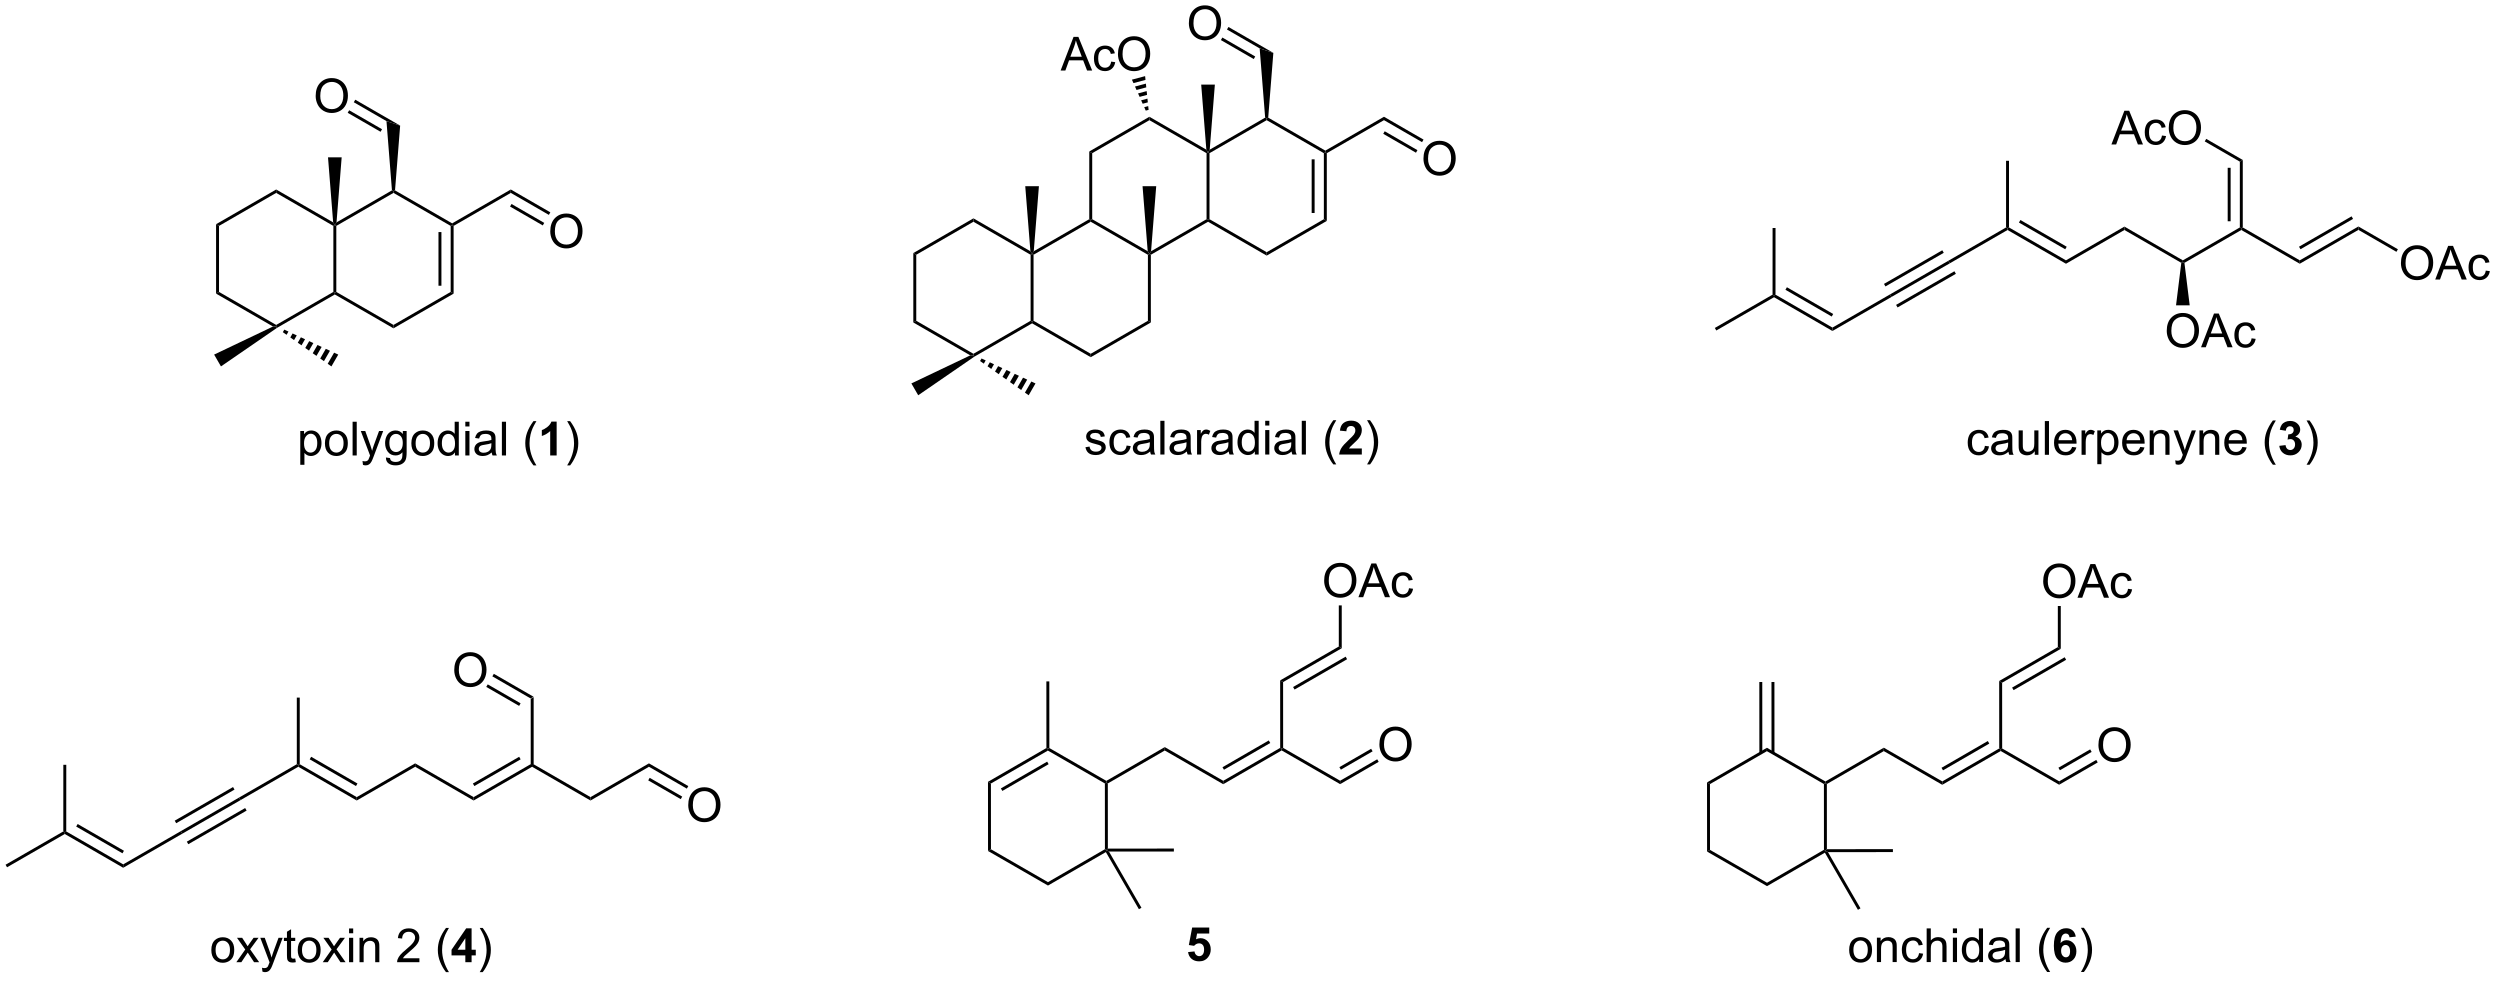 <?xml version="1.0" encoding="UTF-8"?>
<!DOCTYPE svg PUBLIC '-//W3C//DTD SVG 1.0//EN'
          'http://www.w3.org/TR/2001/REC-SVG-20010904/DTD/svg10.dtd'>
<svg stroke-dasharray="none" shape-rendering="auto" xmlns="http://www.w3.org/2000/svg" font-family="'Dialog'" text-rendering="auto" width="90" fill-opacity="1" color-interpolation="auto" color-rendering="auto" preserveAspectRatio="xMidYMid meet" font-size="12px" viewBox="0 0 90 36" fill="black" xmlns:xlink="http://www.w3.org/1999/xlink" stroke="black" image-rendering="auto" stroke-miterlimit="10" stroke-linecap="square" stroke-linejoin="miter" font-style="normal" stroke-width="1" height="36" stroke-dashoffset="0" font-weight="normal" stroke-opacity="1"
><!--Generated by the Batik Graphics2D SVG Generator--><defs id="genericDefs"
  /><g
  ><defs id="defs1"
    ><clipPath clipPathUnits="userSpaceOnUse" id="clipPath1"
      ><path d="M0.646 0.668 L436.568 0.668 L436.568 171.535 L0.646 171.535 L0.646 0.668 Z"
      /></clipPath
      ><clipPath clipPathUnits="userSpaceOnUse" id="clipPath2"
      ><path d="M16.328 37.541 L16.328 203.657 L440.13 203.657 L440.13 37.541 Z"
      /></clipPath
    ></defs
    ><g transform="scale(0.206,0.206) translate(-0.646,-0.668) matrix(1.029,0,0,1.029,-16.149,-37.947)"
    ><path d="M106.954 167.377 L106.704 167.521 L106.454 167.377 L106.454 156.205 L106.954 155.917 Z" stroke="none" clip-path="url(#clipPath2)"
    /></g
    ><g transform="matrix(0.212,0,0,0.212,-3.467,-7.972)"
    ><path d="M106.454 167.377 L106.704 167.521 L106.704 167.81 L96.779 173.54 L96.779 172.963 ZM104.516 166.114 L96.654 170.653 L96.904 171.086 L104.766 166.547 Z" stroke="none" clip-path="url(#clipPath2)"
    /></g
    ><g transform="matrix(0.212,0,0,0.212,-3.467,-7.972)"
    ><path d="M106.704 167.81 L106.704 167.521 L106.954 167.377 L116.628 172.963 L116.628 173.54 Z" stroke="none" clip-path="url(#clipPath2)"
    /></g
    ><g transform="matrix(0.212,0,0,0.212,-3.467,-7.972)"
    ><path d="M116.628 173.54 L116.628 172.963 L126.553 167.232 L126.553 167.81 Z" stroke="none" clip-path="url(#clipPath2)"
    /></g
    ><g transform="matrix(0.212,0,0,0.212,-3.467,-7.972)"
    ><path d="M96.779 172.963 L96.779 173.54 L86.854 167.81 L86.854 167.232 Z" stroke="none" clip-path="url(#clipPath2)"
    /></g
    ><g transform="matrix(0.212,0,0,0.212,-3.467,-7.972)"
    ><path d="M86.854 167.232 L86.854 167.81 L76.929 173.54 L76.929 172.963 Z" stroke="none" clip-path="url(#clipPath2)"
    /></g
    ><g transform="matrix(0.212,0,0,0.212,-3.467,-7.972)"
    ><path d="M76.929 172.963 L76.929 173.54 L67.005 167.81 L67.005 167.521 L67.255 167.377 ZM77.054 170.653 L69.192 166.114 L68.942 166.547 L76.804 171.086 Z" stroke="none" clip-path="url(#clipPath2)"
    /></g
    ><g transform="matrix(0.212,0,0,0.212,-3.467,-7.972)"
    ><path d="M66.755 167.377 L67.005 167.521 L67.005 167.81 L57.215 173.462 L56.945 173.04 Z" stroke="none" clip-path="url(#clipPath2)"
    /></g
    ><g transform="matrix(0.212,0,0,0.212,-3.467,-7.972)"
    ><path d="M67.255 167.377 L67.005 167.521 L66.755 167.377 L66.755 156.061 L67.255 156.061 Z" stroke="none" clip-path="url(#clipPath2)"
    /></g
    ><g transform="matrix(0.212,0,0,0.212,-3.467,-7.972)"
    ><path d="M93.49 151.393 Q93.49 149.966 94.255 149.162 Q95.021 148.354 96.232 148.354 Q97.024 148.354 97.659 148.734 Q98.297 149.112 98.63 149.789 Q98.966 150.466 98.966 151.326 Q98.966 152.198 98.615 152.886 Q98.263 153.573 97.617 153.927 Q96.974 154.281 96.227 154.281 Q95.419 154.281 94.781 153.891 Q94.146 153.498 93.818 152.823 Q93.49 152.146 93.49 151.393 ZM94.271 151.404 Q94.271 152.44 94.826 153.037 Q95.383 153.63 96.224 153.63 Q97.078 153.63 97.63 153.029 Q98.185 152.427 98.185 151.323 Q98.185 150.623 97.948 150.102 Q97.711 149.581 97.255 149.294 Q96.802 149.005 96.234 149.005 Q95.43 149.005 94.849 149.56 Q94.271 150.112 94.271 151.404 Z" stroke="none" clip-path="url(#clipPath2)"
    /></g
    ><g transform="matrix(0.212,0,0,0.212,-3.467,-7.972)"
    ><path d="M106.954 155.917 L106.454 156.205 L99.962 152.458 L100.212 152.025 ZM104.758 157.04 L99.177 153.817 L98.927 154.25 L104.508 157.473 Z" stroke="none" clip-path="url(#clipPath2)"
    /></g
    ><g transform="matrix(0.212,0,0,0.212,-3.467,-7.972)"
    ><path d="M56.945 173.04 L57.215 173.462 L47.302 179.178 L47.052 178.745 ZM57.983 174.817 L48.08 180.527 L48.33 180.96 L58.233 175.25 ZM55.927 171.252 L46.024 176.962 L46.274 177.395 L56.176 171.686 Z" stroke="none" clip-path="url(#clipPath2)"
    /></g
    ><g transform="matrix(0.212,0,0,0.212,-3.467,-7.972)"
    ><path d="M47.052 178.745 L47.302 179.178 L37.274 184.96 L37.275 184.383 Z" stroke="none" clip-path="url(#clipPath2)"
    /></g
    ><g transform="matrix(0.212,0,0,0.212,-3.467,-7.972)"
    ><path d="M37.275 184.383 L37.274 184.96 L27.353 179.225 L27.353 178.936 L27.603 178.792 ZM37.401 182.073 L29.541 177.53 L29.291 177.962 L37.151 182.506 Z" stroke="none" clip-path="url(#clipPath2)"
    /></g
    ><g transform="matrix(0.212,0,0,0.212,-3.467,-7.972)"
    ><path d="M27.103 178.791 L27.353 178.936 L27.353 179.225 L17.55 184.877 L17.3 184.444 Z" stroke="none" clip-path="url(#clipPath2)"
    /></g
    ><g transform="matrix(0.212,0,0,0.212,-3.467,-7.972)"
    ><path d="M27.603 178.792 L27.353 178.936 L27.103 178.791 L27.109 167.476 L27.609 167.476 Z" stroke="none" clip-path="url(#clipPath2)"
    /></g
    ><g transform="matrix(0.212,0,0,0.212,-3.467,-7.972)"
    ><path d="M133.225 174.33 Q133.225 172.903 133.99 172.099 Q134.756 171.291 135.967 171.291 Q136.759 171.291 137.394 171.672 Q138.032 172.049 138.365 172.726 Q138.702 173.403 138.702 174.263 Q138.702 175.135 138.35 175.822 Q137.998 176.51 137.352 176.864 Q136.709 177.218 135.962 177.218 Q135.155 177.218 134.517 176.828 Q133.881 176.435 133.553 175.76 Q133.225 175.083 133.225 174.33 ZM134.006 174.341 Q134.006 175.377 134.561 175.974 Q135.118 176.567 135.959 176.567 Q136.814 176.567 137.365 175.966 Q137.92 175.364 137.92 174.26 Q137.92 173.56 137.683 173.039 Q137.446 172.518 136.99 172.231 Q136.537 171.942 135.97 171.942 Q135.165 171.942 134.584 172.497 Q134.006 173.049 134.006 174.341 Z" stroke="none" clip-path="url(#clipPath2)"
    /></g
    ><g transform="matrix(0.212,0,0,0.212,-3.467,-7.972)"
    ><path d="M126.553 167.81 L126.553 167.232 L133.235 171.09 L132.985 171.523 ZM126.428 170.12 L131.953 173.31 L132.203 172.877 L126.678 169.687 Z" stroke="none" clip-path="url(#clipPath2)"
    /></g
    ><g transform="matrix(0.212,0,0,0.212,-3.467,-7.972)"
    ><path d="M200.677 113.545 L201.373 113.435 Q201.43 113.855 201.698 114.079 Q201.966 114.3 202.446 114.3 Q202.93 114.3 203.164 114.102 Q203.399 113.904 203.399 113.638 Q203.399 113.401 203.193 113.263 Q203.047 113.17 202.474 113.026 Q201.701 112.831 201.401 112.688 Q201.102 112.545 200.948 112.295 Q200.795 112.042 200.795 111.737 Q200.795 111.459 200.92 111.224 Q201.047 110.987 201.266 110.831 Q201.43 110.709 201.714 110.625 Q201.998 110.542 202.321 110.542 Q202.81 110.542 203.177 110.683 Q203.547 110.823 203.722 111.063 Q203.899 111.302 203.966 111.706 L203.279 111.8 Q203.232 111.48 203.006 111.3 Q202.782 111.12 202.373 111.12 Q201.888 111.12 201.68 111.282 Q201.474 111.441 201.474 111.654 Q201.474 111.792 201.56 111.901 Q201.646 112.013 201.828 112.089 Q201.935 112.128 202.451 112.269 Q203.196 112.466 203.49 112.594 Q203.787 112.722 203.953 112.964 Q204.123 113.206 204.123 113.566 Q204.123 113.917 203.917 114.227 Q203.711 114.537 203.323 114.709 Q202.938 114.878 202.451 114.878 Q201.641 114.878 201.216 114.542 Q200.795 114.206 200.677 113.545 ZM207.664 113.263 L208.357 113.355 Q208.243 114.068 207.776 114.474 Q207.31 114.878 206.631 114.878 Q205.779 114.878 205.261 114.321 Q204.743 113.763 204.743 112.724 Q204.743 112.052 204.964 111.55 Q205.188 111.045 205.643 110.795 Q206.099 110.542 206.633 110.542 Q207.31 110.542 207.74 110.883 Q208.17 111.224 208.289 111.855 L207.607 111.959 Q207.508 111.542 207.261 111.331 Q207.013 111.12 206.662 111.12 Q206.131 111.12 205.797 111.5 Q205.466 111.881 205.466 112.706 Q205.466 113.542 205.787 113.922 Q206.107 114.3 206.623 114.3 Q207.037 114.3 207.313 114.047 Q207.591 113.792 207.664 113.263 ZM211.664 114.271 Q211.274 114.605 210.912 114.743 Q210.552 114.878 210.138 114.878 Q209.453 114.878 209.086 114.545 Q208.719 114.209 208.719 113.691 Q208.719 113.386 208.857 113.133 Q208.998 112.881 209.222 112.73 Q209.446 112.576 209.727 112.498 Q209.935 112.443 210.352 112.394 Q211.203 112.292 211.607 112.151 Q211.61 112.006 211.61 111.966 Q211.61 111.537 211.412 111.362 Q211.141 111.123 210.61 111.123 Q210.115 111.123 209.878 111.297 Q209.641 111.472 209.529 111.912 L208.841 111.818 Q208.935 111.378 209.149 111.107 Q209.365 110.834 209.771 110.688 Q210.177 110.542 210.711 110.542 Q211.243 110.542 211.573 110.667 Q211.907 110.792 212.063 110.982 Q212.219 111.17 212.282 111.459 Q212.318 111.638 212.318 112.107 L212.318 113.045 Q212.318 114.026 212.362 114.287 Q212.407 114.545 212.539 114.784 L211.805 114.784 Q211.696 114.566 211.664 114.271 ZM211.607 112.701 Q211.224 112.857 210.459 112.966 Q210.024 113.029 209.844 113.107 Q209.664 113.185 209.565 113.336 Q209.469 113.487 209.469 113.67 Q209.469 113.951 209.683 114.138 Q209.896 114.326 210.305 114.326 Q210.711 114.326 211.026 114.149 Q211.344 113.972 211.493 113.662 Q211.607 113.425 211.607 112.959 L211.607 112.701 ZM213.392 114.784 L213.392 109.058 L214.095 109.058 L214.095 114.784 L213.392 114.784 ZM217.891 114.271 Q217.5 114.605 217.138 114.743 Q216.779 114.878 216.365 114.878 Q215.68 114.878 215.313 114.545 Q214.946 114.209 214.946 113.691 Q214.946 113.386 215.084 113.133 Q215.224 112.881 215.448 112.73 Q215.672 112.576 215.953 112.498 Q216.162 112.443 216.578 112.394 Q217.43 112.292 217.834 112.151 Q217.836 112.006 217.836 111.966 Q217.836 111.537 217.638 111.362 Q217.368 111.123 216.836 111.123 Q216.341 111.123 216.105 111.297 Q215.868 111.472 215.756 111.912 L215.068 111.818 Q215.162 111.378 215.375 111.107 Q215.591 110.834 215.998 110.688 Q216.404 110.542 216.938 110.542 Q217.469 110.542 217.8 110.667 Q218.133 110.792 218.289 110.982 Q218.446 111.17 218.508 111.459 Q218.545 111.638 218.545 112.107 L218.545 113.045 Q218.545 114.026 218.589 114.287 Q218.633 114.545 218.766 114.784 L218.032 114.784 Q217.922 114.566 217.891 114.271 ZM217.834 112.701 Q217.451 112.857 216.685 112.966 Q216.25 113.029 216.071 113.107 Q215.891 113.185 215.792 113.336 Q215.696 113.487 215.696 113.67 Q215.696 113.951 215.909 114.138 Q216.123 114.326 216.532 114.326 Q216.938 114.326 217.253 114.149 Q217.571 113.972 217.719 113.662 Q217.834 113.425 217.834 112.959 L217.834 112.701 ZM219.627 114.784 L219.627 110.636 L220.259 110.636 L220.259 111.263 Q220.502 110.823 220.705 110.683 Q220.911 110.542 221.158 110.542 Q221.512 110.542 221.879 110.769 L221.637 111.42 Q221.379 111.269 221.121 111.269 Q220.892 111.269 220.707 111.407 Q220.525 111.545 220.447 111.792 Q220.33 112.167 220.33 112.612 L220.33 114.784 L219.627 114.784 ZM225.004 114.271 Q224.614 114.605 224.252 114.743 Q223.892 114.878 223.478 114.878 Q222.793 114.878 222.426 114.545 Q222.059 114.209 222.059 113.691 Q222.059 113.386 222.197 113.133 Q222.338 112.881 222.561 112.73 Q222.786 112.576 223.067 112.498 Q223.275 112.443 223.692 112.394 Q224.543 112.292 224.947 112.151 Q224.95 112.006 224.95 111.966 Q224.95 111.537 224.752 111.362 Q224.481 111.123 223.95 111.123 Q223.455 111.123 223.218 111.297 Q222.981 111.472 222.869 111.912 L222.181 111.818 Q222.275 111.378 222.489 111.107 Q222.705 110.834 223.111 110.688 Q223.517 110.542 224.051 110.542 Q224.582 110.542 224.913 110.667 Q225.246 110.792 225.403 110.982 Q225.559 111.17 225.621 111.459 Q225.658 111.638 225.658 112.107 L225.658 113.045 Q225.658 114.026 225.702 114.287 Q225.746 114.545 225.879 114.784 L225.145 114.784 Q225.036 114.566 225.004 114.271 ZM224.947 112.701 Q224.564 112.857 223.798 112.966 Q223.364 113.029 223.184 113.107 Q223.004 113.185 222.905 113.336 Q222.809 113.487 222.809 113.67 Q222.809 113.951 223.022 114.138 Q223.236 114.326 223.645 114.326 Q224.051 114.326 224.366 114.149 Q224.684 113.972 224.832 113.662 Q224.947 113.425 224.947 112.959 L224.947 112.701 ZM229.438 114.784 L229.438 114.261 Q229.045 114.878 228.279 114.878 Q227.782 114.878 227.365 114.605 Q226.951 114.331 226.722 113.841 Q226.493 113.349 226.493 112.714 Q226.493 112.091 226.698 111.586 Q226.907 111.081 227.321 110.813 Q227.735 110.542 228.248 110.542 Q228.623 110.542 228.914 110.701 Q229.209 110.857 229.391 111.112 L229.391 109.058 L230.091 109.058 L230.091 114.784 L229.438 114.784 ZM227.216 112.714 Q227.216 113.511 227.552 113.907 Q227.888 114.3 228.344 114.3 Q228.805 114.3 229.128 113.922 Q229.451 113.545 229.451 112.771 Q229.451 111.92 229.123 111.521 Q228.795 111.123 228.313 111.123 Q227.844 111.123 227.529 111.506 Q227.216 111.888 227.216 112.714 ZM231.2 109.865 L231.2 109.058 L231.903 109.058 L231.903 109.865 L231.2 109.865 ZM231.2 114.784 L231.2 110.636 L231.903 110.636 L231.903 114.784 L231.2 114.784 ZM235.68 114.271 Q235.289 114.605 234.927 114.743 Q234.568 114.878 234.154 114.878 Q233.469 114.878 233.102 114.545 Q232.735 114.209 232.735 113.691 Q232.735 113.386 232.873 113.133 Q233.013 112.881 233.237 112.73 Q233.461 112.576 233.743 112.498 Q233.951 112.443 234.368 112.394 Q235.219 112.292 235.623 112.151 Q235.625 112.006 235.625 111.966 Q235.625 111.537 235.427 111.362 Q235.157 111.123 234.625 111.123 Q234.131 111.123 233.893 111.297 Q233.657 111.472 233.545 111.912 L232.857 111.818 Q232.951 111.378 233.164 111.107 Q233.381 110.834 233.787 110.688 Q234.193 110.542 234.727 110.542 Q235.258 110.542 235.589 110.667 Q235.922 110.792 236.078 110.982 Q236.235 111.17 236.297 111.459 Q236.334 111.638 236.334 112.107 L236.334 113.045 Q236.334 114.026 236.378 114.287 Q236.422 114.545 236.555 114.784 L235.821 114.784 Q235.711 114.566 235.68 114.271 ZM235.623 112.701 Q235.24 112.857 234.474 112.966 Q234.039 113.029 233.86 113.107 Q233.68 113.185 233.581 113.336 Q233.485 113.487 233.485 113.67 Q233.485 113.951 233.698 114.138 Q233.912 114.326 234.321 114.326 Q234.727 114.326 235.042 114.149 Q235.36 113.972 235.508 113.662 Q235.623 113.425 235.623 112.959 L235.623 112.701 ZM237.408 114.784 L237.408 109.058 L238.111 109.058 L238.111 114.784 L237.408 114.784 ZM242.767 116.469 Q242.184 115.735 241.78 114.75 Q241.379 113.763 241.379 112.709 Q241.379 111.779 241.681 110.927 Q242.033 109.941 242.767 108.959 L243.27 108.959 Q242.798 109.771 242.645 110.12 Q242.408 110.659 242.27 111.245 Q242.103 111.974 242.103 112.714 Q242.103 114.591 243.27 116.469 L242.767 116.469 Z" stroke="none" clip-path="url(#clipPath2)"
    /></g
    ><g transform="matrix(0.212,0,0,0.212,-3.467,-7.972)"
    ><path d="M247.606 113.763 L247.606 114.784 L243.759 114.784 Q243.822 114.206 244.134 113.688 Q244.447 113.17 245.369 112.316 Q246.111 111.623 246.278 111.378 Q246.504 111.037 246.504 110.706 Q246.504 110.339 246.306 110.141 Q246.111 109.943 245.762 109.943 Q245.418 109.943 245.215 110.151 Q245.012 110.357 244.981 110.839 L243.887 110.73 Q243.986 109.823 244.502 109.43 Q245.017 109.034 245.791 109.034 Q246.637 109.034 247.121 109.493 Q247.606 109.948 247.606 110.628 Q247.606 111.013 247.468 111.365 Q247.33 111.714 247.028 112.097 Q246.83 112.349 246.309 112.826 Q245.791 113.302 245.65 113.459 Q245.512 113.615 245.426 113.763 L247.606 113.763 Z" stroke="none" clip-path="url(#clipPath2)"
    /></g
    ><g transform="matrix(0.212,0,0,0.212,-3.467,-7.972)"
    ><path d="M248.998 116.469 L248.493 116.469 Q249.662 114.591 249.662 112.714 Q249.662 111.98 249.493 111.256 Q249.36 110.67 249.123 110.131 Q248.969 109.779 248.493 108.959 L248.998 108.959 Q249.732 109.941 250.084 110.927 Q250.383 111.779 250.383 112.709 Q250.383 113.763 249.98 114.75 Q249.576 115.735 248.998 116.469 Z" stroke="none" clip-path="url(#clipPath2)"
    /></g
    ><g transform="matrix(0.212,0,0,0.212,-3.467,-7.972)"
    ><path d="M336.245 164.571 L336.246 165.148 L326.575 170.74 L326.325 170.596 L326.324 170.307 Z" stroke="none" clip-path="url(#clipPath2)"
    /></g
    ><g transform="matrix(0.212,0,0,0.212,-3.467,-7.972)"
    ><path d="M326.324 170.307 L326.325 170.596 L326.075 170.74 L316.396 165.161 L316.396 164.583 Z" stroke="none" clip-path="url(#clipPath2)"
    /></g
    ><g transform="matrix(0.212,0,0,0.212,-3.467,-7.972)"
    ><path d="M316.396 164.583 L316.396 165.161 L306.725 170.752 L306.225 170.464 Z" stroke="none" clip-path="url(#clipPath2)"
    /></g
    ><g transform="matrix(0.212,0,0,0.212,-3.467,-7.972)"
    ><path d="M306.225 170.464 L306.725 170.752 L306.732 181.924 L306.233 182.213 Z" stroke="none" clip-path="url(#clipPath2)"
    /></g
    ><g transform="matrix(0.212,0,0,0.212,-3.467,-7.972)"
    ><path d="M306.233 182.213 L306.732 181.924 L316.411 187.503 L316.411 188.081 Z" stroke="none" clip-path="url(#clipPath2)"
    /></g
    ><g transform="matrix(0.212,0,0,0.212,-3.467,-7.972)"
    ><path d="M316.411 188.081 L316.411 187.503 L326.082 181.911 L326.332 182.056 L326.241 182.397 Z" stroke="none" clip-path="url(#clipPath2)"
    /></g
    ><g transform="matrix(0.212,0,0,0.212,-3.467,-7.972)"
    ><path d="M326.582 181.805 L326.332 182.056 L326.082 181.911 L326.075 170.74 L326.325 170.596 L326.575 170.74 Z" stroke="none" clip-path="url(#clipPath2)"
    /></g
    ><g transform="matrix(0.212,0,0,0.212,-3.467,-7.972)"
    ><path d="M326.241 182.397 L326.332 182.056 L326.765 182.305 L332.285 191.851 L331.852 192.102 Z" stroke="none" clip-path="url(#clipPath2)"
    /></g
    ><g transform="matrix(0.212,0,0,0.212,-3.467,-7.972)"
    ><path d="M326.765 182.305 L326.332 182.056 L326.582 181.805 L337.792 181.798 L337.792 182.298 Z" stroke="none" clip-path="url(#clipPath2)"
    /></g
    ><g transform="matrix(0.212,0,0,0.212,-3.467,-7.972)"
    ><path d="M317.678 165.467 L317.67 153.411 L317.17 153.411 L317.178 165.467 ZM315.615 165.468 L315.607 153.412 L315.107 153.413 L315.115 165.468 Z" stroke="none" clip-path="url(#clipPath2)"
    /></g
    ><g transform="matrix(0.212,0,0,0.212,-3.467,-7.972)"
    ><path d="M336.246 165.148 L336.245 164.571 L346.174 170.294 L346.174 170.871 Z" stroke="none" clip-path="url(#clipPath2)"
    /></g
    ><g transform="matrix(0.212,0,0,0.212,-3.467,-7.972)"
    ><path d="M346.174 170.871 L346.174 170.294 L355.845 164.702 L356.095 164.846 L356.095 165.135 ZM346.298 168.417 L354.157 163.873 L353.906 163.44 L346.047 167.984 Z" stroke="none" clip-path="url(#clipPath2)"
    /></g
    ><g transform="matrix(0.212,0,0,0.212,-3.467,-7.972)"
    ><path d="M356.095 165.135 L356.095 164.846 L356.345 164.702 L366.023 170.281 L366.024 170.859 Z" stroke="none" clip-path="url(#clipPath2)"
    /></g
    ><g transform="matrix(0.212,0,0,0.212,-3.467,-7.972)"
    ><path d="M356.345 164.702 L356.095 164.846 L355.845 164.702 L355.838 153.242 L356.338 153.531 Z" stroke="none" clip-path="url(#clipPath2)"
    /></g
    ><g transform="matrix(0.212,0,0,0.212,-3.467,-7.972)"
    ><path d="M372.691 164.127 Q372.691 162.7 373.457 161.895 Q374.222 161.088 375.433 161.088 Q376.225 161.088 376.86 161.468 Q377.498 161.845 377.832 162.523 Q378.168 163.2 378.168 164.059 Q378.168 164.931 377.816 165.619 Q377.465 166.306 376.819 166.661 Q376.175 167.015 375.428 167.015 Q374.621 167.015 373.983 166.624 Q373.347 166.231 373.019 165.556 Q372.691 164.879 372.691 164.127 ZM373.472 164.137 Q373.472 165.174 374.027 165.77 Q374.584 166.364 375.425 166.364 Q376.28 166.364 376.832 165.762 Q377.386 165.161 377.386 164.056 Q377.386 163.356 377.149 162.835 Q376.913 162.314 376.457 162.028 Q376.004 161.739 375.436 161.739 Q374.631 161.739 374.05 162.293 Q373.472 162.845 373.472 164.137 Z" stroke="none" clip-path="url(#clipPath2)"
    /></g
    ><g transform="matrix(0.212,0,0,0.212,-3.467,-7.972)"
    ><path d="M366.024 170.859 L366.023 170.281 L372.32 166.641 L372.57 167.073 ZM366.147 168.405 L371.538 165.288 L371.288 164.855 L365.897 167.972 Z" stroke="none" clip-path="url(#clipPath2)"
    /></g
    ><g transform="matrix(0.212,0,0,0.212,-3.467,-7.972)"
    ><path d="M330.361 198.902 Q330.361 197.751 331.001 197.196 Q331.538 196.736 332.306 196.736 Q333.163 196.736 333.704 197.295 Q334.249 197.855 334.249 198.845 Q334.249 199.644 334.007 200.105 Q333.767 200.564 333.308 200.819 Q332.85 201.071 332.306 201.071 Q331.436 201.071 330.897 200.514 Q330.361 199.954 330.361 198.902 ZM331.085 198.902 Q331.085 199.699 331.431 200.097 Q331.78 200.493 332.306 200.493 Q332.829 200.493 333.176 200.095 Q333.525 199.696 333.525 198.879 Q333.525 198.111 333.176 197.715 Q332.827 197.316 332.306 197.316 Q331.78 197.316 331.431 197.712 Q331.085 198.105 331.085 198.902 ZM335.073 200.978 L335.073 196.829 L335.706 196.829 L335.706 197.418 Q336.161 196.736 337.026 196.736 Q337.401 196.736 337.714 196.871 Q338.029 197.004 338.185 197.222 Q338.341 197.441 338.404 197.743 Q338.443 197.939 338.443 198.426 L338.443 200.978 L337.74 200.978 L337.74 198.454 Q337.74 198.025 337.656 197.811 Q337.575 197.597 337.367 197.472 Q337.159 197.345 336.878 197.345 Q336.427 197.345 336.101 197.631 Q335.776 197.915 335.776 198.712 L335.776 200.978 L335.073 200.978 ZM342.228 199.457 L342.921 199.548 Q342.806 200.262 342.34 200.668 Q341.874 201.071 341.194 201.071 Q340.342 201.071 339.824 200.514 Q339.306 199.957 339.306 198.918 Q339.306 198.246 339.527 197.743 Q339.751 197.238 340.207 196.988 Q340.663 196.736 341.197 196.736 Q341.874 196.736 342.303 197.077 Q342.733 197.418 342.853 198.048 L342.171 198.152 Q342.072 197.736 341.824 197.525 Q341.577 197.314 341.225 197.314 Q340.694 197.314 340.361 197.694 Q340.03 198.074 340.03 198.9 Q340.03 199.736 340.35 200.116 Q340.671 200.493 341.186 200.493 Q341.6 200.493 341.876 200.241 Q342.155 199.986 342.228 199.457 ZM343.522 200.978 L343.522 195.251 L344.225 195.251 L344.225 197.306 Q344.717 196.736 345.467 196.736 Q345.928 196.736 346.267 196.918 Q346.608 197.097 346.754 197.418 Q346.9 197.738 346.9 198.347 L346.9 200.978 L346.197 200.978 L346.197 198.347 Q346.197 197.821 345.967 197.582 Q345.741 197.34 345.322 197.34 Q345.009 197.34 344.733 197.504 Q344.46 197.665 344.342 197.944 Q344.225 198.22 344.225 198.707 L344.225 200.978 L343.522 200.978 ZM347.974 196.058 L347.974 195.251 L348.677 195.251 L348.677 196.058 L347.974 196.058 ZM347.974 200.978 L347.974 196.829 L348.677 196.829 L348.677 200.978 L347.974 200.978 ZM352.439 200.978 L352.439 200.454 Q352.046 201.071 351.28 201.071 Q350.783 201.071 350.366 200.798 Q349.952 200.525 349.723 200.035 Q349.493 199.543 349.493 198.907 Q349.493 198.285 349.699 197.78 Q349.908 197.275 350.322 197.006 Q350.736 196.736 351.249 196.736 Q351.624 196.736 351.915 196.894 Q352.21 197.051 352.392 197.306 L352.392 195.251 L353.092 195.251 L353.092 200.978 L352.439 200.978 ZM350.217 198.907 Q350.217 199.704 350.553 200.1 Q350.889 200.493 351.345 200.493 Q351.806 200.493 352.129 200.116 Q352.452 199.738 352.452 198.965 Q352.452 198.113 352.124 197.715 Q351.796 197.316 351.314 197.316 Q350.845 197.316 350.53 197.699 Q350.217 198.082 350.217 198.907 ZM356.904 200.465 Q356.513 200.798 356.151 200.936 Q355.792 201.071 355.378 201.071 Q354.693 201.071 354.325 200.738 Q353.958 200.402 353.958 199.884 Q353.958 199.579 354.096 199.327 Q354.237 199.074 354.461 198.923 Q354.685 198.769 354.966 198.691 Q355.174 198.637 355.591 198.587 Q356.443 198.486 356.846 198.345 Q356.849 198.199 356.849 198.16 Q356.849 197.73 356.651 197.556 Q356.38 197.316 355.849 197.316 Q355.354 197.316 355.117 197.491 Q354.88 197.665 354.768 198.105 L354.081 198.012 Q354.174 197.571 354.388 197.301 Q354.604 197.027 355.01 196.881 Q355.417 196.736 355.95 196.736 Q356.482 196.736 356.812 196.861 Q357.146 196.986 357.302 197.176 Q357.458 197.363 357.521 197.652 Q357.557 197.832 357.557 198.301 L357.557 199.238 Q357.557 200.22 357.601 200.48 Q357.646 200.738 357.779 200.978 L357.044 200.978 Q356.935 200.759 356.904 200.465 ZM356.846 198.894 Q356.464 199.051 355.698 199.16 Q355.263 199.222 355.083 199.301 Q354.904 199.379 354.805 199.53 Q354.708 199.681 354.708 199.863 Q354.708 200.144 354.922 200.332 Q355.135 200.519 355.544 200.519 Q355.95 200.519 356.266 200.342 Q356.583 200.165 356.732 199.855 Q356.846 199.618 356.846 199.152 L356.846 198.894 ZM358.632 200.978 L358.632 195.251 L359.335 195.251 L359.335 200.978 L358.632 200.978 ZM363.991 202.663 Q363.408 201.928 363.004 200.944 Q362.603 199.957 362.603 198.902 Q362.603 197.972 362.905 197.121 Q363.257 196.134 363.991 195.152 L364.493 195.152 Q364.022 195.965 363.868 196.314 Q363.632 196.853 363.493 197.439 Q363.327 198.168 363.327 198.907 Q363.327 200.785 364.493 202.663 L363.991 202.663 Z" stroke="none" clip-path="url(#clipPath2)"
    /></g
    ><g transform="matrix(0.212,0,0,0.212,-3.467,-7.972)"
    ><path d="M368.842 196.652 L367.78 196.769 Q367.741 196.441 367.577 196.285 Q367.413 196.129 367.15 196.129 Q366.803 196.129 366.561 196.441 Q366.322 196.754 366.259 197.743 Q366.671 197.259 367.28 197.259 Q367.967 197.259 368.457 197.782 Q368.947 198.306 368.947 199.134 Q368.947 200.012 368.431 200.545 Q367.915 201.077 367.108 201.077 Q366.241 201.077 365.681 200.402 Q365.124 199.728 365.124 198.191 Q365.124 196.618 365.704 195.923 Q366.288 195.228 367.217 195.228 Q367.868 195.228 368.296 195.592 Q368.725 195.957 368.842 196.652 ZM366.353 199.048 Q366.353 199.582 366.598 199.874 Q366.845 200.165 367.163 200.165 Q367.467 200.165 367.671 199.928 Q367.874 199.689 367.874 199.144 Q367.874 198.587 367.655 198.327 Q367.436 198.066 367.108 198.066 Q366.79 198.066 366.572 198.316 Q366.353 198.564 366.353 199.048 Z" stroke="none" clip-path="url(#clipPath2)"
    /></g
    ><g transform="matrix(0.212,0,0,0.212,-3.467,-7.972)"
    ><path d="M370.221 202.663 L369.716 202.663 Q370.885 200.785 370.885 198.907 Q370.885 198.173 370.716 197.449 Q370.583 196.863 370.346 196.324 Q370.193 195.972 369.716 195.152 L370.221 195.152 Q370.956 196.134 371.307 197.121 Q371.607 197.972 371.607 198.902 Q371.607 199.957 371.203 200.944 Q370.8 201.928 370.221 202.663 Z" stroke="none" clip-path="url(#clipPath2)"
    /></g
    ><g transform="matrix(0.212,0,0,0.212,-3.467,-7.972)"
    ><path d="M397.203 76.227 L396.953 76.371 L396.703 76.227 L396.703 65.055 L397.203 64.767 ZM395.141 75.18 L395.141 66.102 L394.641 66.102 L394.641 75.18 Z" stroke="none" clip-path="url(#clipPath2)"
    /></g
    ><g transform="matrix(0.212,0,0,0.212,-3.467,-7.972)"
    ><path d="M396.703 76.227 L396.953 76.371 L396.953 76.66 L387.295 82.236 L387.029 82.101 L387.029 81.813 Z" stroke="none" clip-path="url(#clipPath2)"
    /></g
    ><g transform="matrix(0.212,0,0,0.212,-3.467,-7.972)"
    ><path d="M396.953 76.66 L396.953 76.371 L397.203 76.227 L406.878 81.813 L406.878 82.39 Z" stroke="none" clip-path="url(#clipPath2)"
    /></g
    ><g transform="matrix(0.212,0,0,0.212,-3.467,-7.972)"
    ><path d="M387.029 81.813 L387.029 82.101 L386.762 82.236 L377.104 76.66 L377.104 76.082 Z" stroke="none" clip-path="url(#clipPath2)"
    /></g
    ><g transform="matrix(0.212,0,0,0.212,-3.467,-7.972)"
    ><path d="M377.104 76.082 L377.104 76.66 L367.179 82.39 L367.179 81.813 Z" stroke="none" clip-path="url(#clipPath2)"
    /></g
    ><g transform="matrix(0.212,0,0,0.212,-3.467,-7.972)"
    ><path d="M367.179 81.813 L367.179 82.39 L357.255 76.66 L357.255 76.371 L357.505 76.227 ZM367.304 79.503 L359.442 74.964 L359.192 75.397 L367.054 79.936 Z" stroke="none" clip-path="url(#clipPath2)"
    /></g
    ><g transform="matrix(0.212,0,0,0.212,-3.467,-7.972)"
    ><path d="M357.005 76.227 L357.255 76.371 L357.255 76.66 L347.457 82.316 L347.202 81.886 Z" stroke="none" clip-path="url(#clipPath2)"
    /></g
    ><g transform="matrix(0.212,0,0,0.212,-3.467,-7.972)"
    ><path d="M357.505 76.227 L357.255 76.371 L357.005 76.227 L357.005 64.911 L357.505 64.911 Z" stroke="none" clip-path="url(#clipPath2)"
    /></g
    ><g transform="matrix(0.212,0,0,0.212,-3.467,-7.972)"
    ><path d="M374.895 62.136 L377.096 56.41 L377.913 56.41 L380.257 62.136 L379.393 62.136 L378.726 60.402 L376.33 60.402 L375.702 62.136 L374.895 62.136 ZM376.549 59.785 L378.491 59.785 L377.893 58.199 Q377.619 57.475 377.486 57.011 Q377.377 57.561 377.179 58.105 L376.549 59.785 ZM383.478 60.615 L384.171 60.706 Q384.057 61.42 383.591 61.826 Q383.124 62.23 382.445 62.23 Q381.593 62.23 381.075 61.673 Q380.557 61.115 380.557 60.076 Q380.557 59.404 380.778 58.902 Q381.002 58.397 381.458 58.147 Q381.913 57.894 382.447 57.894 Q383.124 57.894 383.554 58.235 Q383.984 58.576 384.103 59.206 L383.421 59.311 Q383.322 58.894 383.075 58.683 Q382.827 58.472 382.476 58.472 Q381.945 58.472 381.611 58.852 Q381.281 59.233 381.281 60.058 Q381.281 60.894 381.601 61.274 Q381.921 61.652 382.437 61.652 Q382.851 61.652 383.127 61.399 Q383.406 61.144 383.478 60.615 ZM384.632 59.347 Q384.632 57.92 385.398 57.115 Q386.163 56.308 387.374 56.308 Q388.166 56.308 388.801 56.688 Q389.44 57.066 389.773 57.743 Q390.109 58.42 390.109 59.279 Q390.109 60.152 389.757 60.839 Q389.406 61.527 388.76 61.881 Q388.116 62.235 387.369 62.235 Q386.562 62.235 385.924 61.844 Q385.288 61.451 384.96 60.777 Q384.632 60.1 384.632 59.347 ZM385.413 59.358 Q385.413 60.394 385.968 60.99 Q386.525 61.584 387.366 61.584 Q388.221 61.584 388.773 60.983 Q389.327 60.381 389.327 59.277 Q389.327 58.576 389.091 58.055 Q388.853 57.535 388.398 57.248 Q387.945 56.959 387.377 56.959 Q386.572 56.959 385.991 57.514 Q385.413 58.066 385.413 59.358 Z" stroke="none" clip-path="url(#clipPath2)"
    /></g
    ><g transform="matrix(0.212,0,0,0.212,-3.467,-7.972)"
    ><path d="M397.203 64.767 L396.703 65.055 L390.747 61.617 L390.997 61.184 Z" stroke="none" clip-path="url(#clipPath2)"
    /></g
    ><g transform="matrix(0.212,0,0,0.212,-3.467,-7.972)"
    ><path d="M347.202 81.886 L347.457 82.316 L337.552 88.028 L337.302 87.595 ZM348.233 83.667 L338.33 89.377 L338.58 89.81 L348.483 84.1 ZM346.177 80.102 L336.274 85.812 L336.524 86.245 L346.426 80.536 Z" stroke="none" clip-path="url(#clipPath2)"
    /></g
    ><g transform="matrix(0.212,0,0,0.212,-3.467,-7.972)"
    ><path d="M337.302 87.595 L337.552 88.028 L327.524 93.81 L327.524 93.233 Z" stroke="none" clip-path="url(#clipPath2)"
    /></g
    ><g transform="matrix(0.212,0,0,0.212,-3.467,-7.972)"
    ><path d="M327.524 93.233 L327.524 93.81 L317.603 88.075 L317.603 87.786 L317.853 87.642 ZM327.651 90.923 L319.791 86.38 L319.541 86.812 L327.401 91.356 Z" stroke="none" clip-path="url(#clipPath2)"
    /></g
    ><g transform="matrix(0.212,0,0,0.212,-3.467,-7.972)"
    ><path d="M317.353 87.641 L317.603 87.786 L317.603 88.075 L307.8 93.727 L307.55 93.294 Z" stroke="none" clip-path="url(#clipPath2)"
    /></g
    ><g transform="matrix(0.212,0,0,0.212,-3.467,-7.972)"
    ><path d="M317.853 87.642 L317.603 87.786 L317.353 87.641 L317.359 76.326 L317.859 76.326 Z" stroke="none" clip-path="url(#clipPath2)"
    /></g
    ><g transform="matrix(0.212,0,0,0.212,-3.467,-7.972)"
    ><path d="M353.414 113.313 L354.107 113.404 Q353.993 114.118 353.526 114.524 Q353.06 114.928 352.38 114.928 Q351.529 114.928 351.011 114.371 Q350.493 113.813 350.493 112.774 Q350.493 112.102 350.714 111.6 Q350.938 111.095 351.394 110.845 Q351.849 110.592 352.383 110.592 Q353.06 110.592 353.49 110.933 Q353.92 111.274 354.039 111.904 L353.357 112.009 Q353.258 111.592 353.011 111.381 Q352.763 111.17 352.412 111.17 Q351.88 111.17 351.547 111.55 Q351.216 111.93 351.216 112.756 Q351.216 113.592 351.537 113.972 Q351.857 114.35 352.373 114.35 Q352.787 114.35 353.063 114.097 Q353.341 113.842 353.414 113.313 ZM357.414 114.321 Q357.024 114.654 356.662 114.793 Q356.302 114.928 355.888 114.928 Q355.203 114.928 354.836 114.595 Q354.469 114.259 354.469 113.74 Q354.469 113.436 354.607 113.183 Q354.748 112.93 354.972 112.779 Q355.196 112.626 355.477 112.548 Q355.685 112.493 356.102 112.444 Q356.953 112.342 357.357 112.201 Q357.36 112.055 357.36 112.016 Q357.36 111.587 357.162 111.412 Q356.891 111.173 356.36 111.173 Q355.865 111.173 355.628 111.347 Q355.391 111.522 355.279 111.962 L354.591 111.868 Q354.685 111.428 354.899 111.157 Q355.115 110.884 355.521 110.738 Q355.927 110.592 356.461 110.592 Q356.993 110.592 357.323 110.717 Q357.657 110.842 357.813 111.032 Q357.969 111.22 358.032 111.509 Q358.068 111.688 358.068 112.157 L358.068 113.095 Q358.068 114.076 358.112 114.337 Q358.157 114.595 358.289 114.834 L357.555 114.834 Q357.446 114.615 357.414 114.321 ZM357.357 112.751 Q356.974 112.907 356.209 113.016 Q355.774 113.079 355.594 113.157 Q355.414 113.235 355.315 113.386 Q355.219 113.537 355.219 113.72 Q355.219 114.001 355.433 114.188 Q355.646 114.376 356.055 114.376 Q356.461 114.376 356.776 114.199 Q357.094 114.022 357.243 113.712 Q357.357 113.475 357.357 113.009 L357.357 112.751 ZM361.877 114.834 L361.877 114.225 Q361.392 114.928 360.559 114.928 Q360.192 114.928 359.874 114.787 Q359.556 114.647 359.4 114.433 Q359.246 114.22 359.184 113.912 Q359.142 113.704 359.142 113.256 L359.142 110.686 L359.845 110.686 L359.845 112.985 Q359.845 113.537 359.887 113.727 Q359.955 114.006 360.168 114.165 Q360.384 114.321 360.7 114.321 Q361.017 114.321 361.293 114.16 Q361.572 113.998 361.687 113.72 Q361.801 113.438 361.801 112.907 L361.801 110.686 L362.504 110.686 L362.504 114.834 L361.877 114.834 ZM363.591 114.834 L363.591 109.108 L364.295 109.108 L364.295 114.834 L363.591 114.834 ZM368.223 113.498 L368.95 113.587 Q368.778 114.225 368.312 114.576 Q367.848 114.928 367.127 114.928 Q366.215 114.928 365.681 114.368 Q365.15 113.805 365.15 112.795 Q365.15 111.748 365.689 111.17 Q366.228 110.592 367.088 110.592 Q367.918 110.592 368.444 111.16 Q368.973 111.725 368.973 112.751 Q368.973 112.813 368.97 112.938 L365.877 112.938 Q365.916 113.623 366.262 113.988 Q366.611 114.35 367.129 114.35 Q367.517 114.35 367.791 114.147 Q368.064 113.944 368.223 113.498 ZM365.916 112.36 L368.231 112.36 Q368.184 111.837 367.965 111.576 Q367.629 111.17 367.095 111.17 Q366.611 111.17 366.28 111.496 Q365.95 111.819 365.916 112.36 ZM369.826 114.834 L369.826 110.686 L370.459 110.686 L370.459 111.313 Q370.701 110.873 370.904 110.733 Q371.11 110.592 371.357 110.592 Q371.711 110.592 372.078 110.819 L371.836 111.47 Q371.578 111.319 371.321 111.319 Q371.091 111.319 370.907 111.457 Q370.724 111.595 370.646 111.842 Q370.529 112.217 370.529 112.662 L370.529 114.834 L369.826 114.834 ZM372.498 116.425 L372.498 110.686 L373.138 110.686 L373.138 111.225 Q373.365 110.907 373.649 110.751 Q373.935 110.592 374.341 110.592 Q374.873 110.592 375.279 110.865 Q375.685 111.139 375.891 111.636 Q376.099 112.134 376.099 112.727 Q376.099 113.365 375.87 113.876 Q375.641 114.384 375.206 114.657 Q374.771 114.928 374.289 114.928 Q373.938 114.928 373.659 114.779 Q373.38 114.631 373.201 114.404 L373.201 116.425 L372.498 116.425 ZM373.133 112.782 Q373.133 113.584 373.456 113.967 Q373.782 114.35 374.243 114.35 Q374.711 114.35 375.045 113.954 Q375.38 113.555 375.38 112.725 Q375.38 111.93 375.052 111.537 Q374.727 111.141 374.274 111.141 Q373.826 111.141 373.479 111.563 Q373.133 111.983 373.133 112.782 ZM379.786 113.498 L380.512 113.587 Q380.34 114.225 379.874 114.576 Q379.411 114.928 378.689 114.928 Q377.778 114.928 377.244 114.368 Q376.713 113.805 376.713 112.795 Q376.713 111.748 377.252 111.17 Q377.791 110.592 378.65 110.592 Q379.481 110.592 380.007 111.16 Q380.536 111.725 380.536 112.751 Q380.536 112.813 380.533 112.938 L377.439 112.938 Q377.478 113.623 377.825 113.988 Q378.173 114.35 378.692 114.35 Q379.08 114.35 379.353 114.147 Q379.627 113.944 379.786 113.498 ZM377.478 112.36 L379.793 112.36 Q379.746 111.837 379.528 111.576 Q379.192 111.17 378.658 111.17 Q378.173 111.17 377.843 111.496 Q377.512 111.819 377.478 112.36 ZM381.396 114.834 L381.396 110.686 L382.029 110.686 L382.029 111.274 Q382.485 110.592 383.349 110.592 Q383.724 110.592 384.037 110.727 Q384.352 110.86 384.508 111.079 Q384.664 111.298 384.727 111.6 Q384.766 111.795 384.766 112.282 L384.766 114.834 L384.063 114.834 L384.063 112.311 Q384.063 111.881 383.979 111.668 Q383.899 111.454 383.69 111.329 Q383.482 111.201 383.201 111.201 Q382.75 111.201 382.425 111.488 Q382.099 111.772 382.099 112.569 L382.099 114.834 L381.396 114.834 ZM385.814 116.433 L385.736 115.772 Q385.965 115.834 386.137 115.834 Q386.371 115.834 386.512 115.756 Q386.653 115.678 386.744 115.537 Q386.809 115.433 386.957 115.014 Q386.978 114.957 387.02 114.842 L385.447 110.686 L386.205 110.686 L387.067 113.087 Q387.236 113.545 387.369 114.048 Q387.489 113.563 387.658 113.102 L388.543 110.686 L389.246 110.686 L387.668 114.904 Q387.416 115.589 387.275 115.847 Q387.088 116.194 386.845 116.355 Q386.603 116.519 386.267 116.519 Q386.064 116.519 385.814 116.433 ZM389.845 114.834 L389.845 110.686 L390.478 110.686 L390.478 111.274 Q390.934 110.592 391.798 110.592 Q392.173 110.592 392.486 110.727 Q392.801 110.86 392.957 111.079 Q393.114 111.298 393.176 111.6 Q393.215 111.795 393.215 112.282 L393.215 114.834 L392.512 114.834 L392.512 112.311 Q392.512 111.881 392.429 111.668 Q392.348 111.454 392.14 111.329 Q391.931 111.201 391.65 111.201 Q391.2 111.201 390.874 111.488 Q390.548 111.772 390.548 112.569 L390.548 114.834 L389.845 114.834 ZM397.133 113.498 L397.86 113.587 Q397.688 114.225 397.222 114.576 Q396.758 114.928 396.037 114.928 Q395.125 114.928 394.591 114.368 Q394.06 113.805 394.06 112.795 Q394.06 111.748 394.599 111.17 Q395.138 110.592 395.998 110.592 Q396.828 110.592 397.354 111.16 Q397.883 111.725 397.883 112.751 Q397.883 112.813 397.88 112.938 L394.787 112.938 Q394.826 113.623 395.172 113.988 Q395.521 114.35 396.039 114.35 Q396.427 114.35 396.701 114.147 Q396.974 113.944 397.133 113.498 ZM394.826 112.36 L397.141 112.36 Q397.094 111.837 396.875 111.576 Q396.539 111.17 396.005 111.17 Q395.521 111.17 395.19 111.496 Q394.86 111.819 394.826 112.36 ZM402.31 116.519 Q401.727 115.785 401.323 114.8 Q400.922 113.813 400.922 112.759 Q400.922 111.829 401.224 110.977 Q401.576 109.99 402.31 109.009 L402.813 109.009 Q402.341 109.821 402.188 110.17 Q401.951 110.709 401.813 111.295 Q401.646 112.024 401.646 112.764 Q401.646 114.641 402.813 116.519 L402.31 116.519 Z" stroke="none" clip-path="url(#clipPath2)"
    /></g
    ><g transform="matrix(0.212,0,0,0.212,-3.467,-7.972)"
    ><path d="M403.404 113.313 L404.466 113.186 Q404.516 113.592 404.737 113.808 Q404.961 114.022 405.279 114.022 Q405.617 114.022 405.849 113.764 Q406.084 113.506 406.084 113.069 Q406.084 112.654 405.86 112.412 Q405.638 112.17 405.318 112.17 Q405.107 112.17 404.813 112.251 L404.935 111.358 Q405.38 111.368 405.615 111.165 Q405.849 110.959 405.849 110.618 Q405.849 110.329 405.677 110.157 Q405.505 109.985 405.219 109.985 Q404.938 109.985 404.737 110.18 Q404.539 110.376 404.498 110.751 L403.485 110.579 Q403.591 110.061 403.802 109.751 Q404.016 109.438 404.396 109.261 Q404.779 109.084 405.25 109.084 Q406.06 109.084 406.547 109.6 Q406.951 110.022 406.951 110.553 Q406.951 111.305 406.125 111.756 Q406.617 111.86 406.912 112.227 Q407.209 112.595 407.209 113.115 Q407.209 113.868 406.656 114.402 Q406.107 114.933 405.287 114.933 Q404.508 114.933 403.995 114.485 Q403.485 114.037 403.404 113.313 Z" stroke="none" clip-path="url(#clipPath2)"
    /></g
    ><g transform="matrix(0.212,0,0,0.212,-3.467,-7.972)"
    ><path d="M408.541 116.519 L408.036 116.519 Q409.205 114.641 409.205 112.764 Q409.205 112.029 409.036 111.305 Q408.903 110.72 408.666 110.18 Q408.512 109.829 408.036 109.009 L408.541 109.009 Q409.275 109.99 409.627 110.977 Q409.926 111.829 409.926 112.759 Q409.926 113.813 409.522 114.8 Q409.119 115.785 408.541 116.519 Z" stroke="none" clip-path="url(#clipPath2)"
    /></g
    ><g transform="matrix(0.212,0,0,0.212,-3.467,-7.972)"
    ><path d="M384.292 93.787 Q384.292 92.36 385.057 91.555 Q385.823 90.748 387.034 90.748 Q387.826 90.748 388.461 91.128 Q389.099 91.506 389.432 92.183 Q389.768 92.86 389.768 93.719 Q389.768 94.592 389.417 95.279 Q389.065 95.967 388.419 96.321 Q387.776 96.675 387.029 96.675 Q386.221 96.675 385.583 96.284 Q384.948 95.891 384.62 95.217 Q384.292 94.54 384.292 93.787 ZM385.073 93.798 Q385.073 94.834 385.628 95.43 Q386.185 96.024 387.026 96.024 Q387.88 96.024 388.432 95.423 Q388.987 94.821 388.987 93.717 Q388.987 93.016 388.75 92.496 Q388.513 91.975 388.057 91.688 Q387.604 91.399 387.036 91.399 Q386.232 91.399 385.651 91.954 Q385.073 92.506 385.073 93.798 ZM390.113 96.576 L392.314 90.85 L393.132 90.85 L395.475 96.576 L394.611 96.576 L393.944 94.842 L391.548 94.842 L390.921 96.576 L390.113 96.576 ZM391.767 94.225 L393.71 94.225 L393.111 92.639 Q392.837 91.915 392.704 91.451 Q392.595 92.001 392.397 92.545 L391.767 94.225 ZM398.697 95.055 L399.389 95.147 Q399.275 95.86 398.809 96.266 Q398.342 96.67 397.663 96.67 Q396.811 96.67 396.293 96.113 Q395.775 95.555 395.775 94.516 Q395.775 93.844 395.996 93.342 Q396.22 92.837 396.676 92.587 Q397.132 92.334 397.665 92.334 Q398.342 92.334 398.772 92.675 Q399.202 93.016 399.322 93.647 L398.639 93.751 Q398.54 93.334 398.293 93.123 Q398.046 92.912 397.694 92.912 Q397.163 92.912 396.829 93.292 Q396.499 93.673 396.499 94.498 Q396.499 95.334 396.819 95.714 Q397.139 96.092 397.655 96.092 Q398.069 96.092 398.345 95.839 Q398.624 95.584 398.697 95.055 Z" stroke="none" clip-path="url(#clipPath2)"
    /></g
    ><g transform="matrix(0.212,0,0,0.212,-3.467,-7.972)"
    ><path d="M386.762 82.236 L387.029 82.101 L387.295 82.236 L388.189 89.452 L385.869 89.452 Z" stroke="none" clip-path="url(#clipPath2)"
    /></g
    ><g transform="matrix(0.212,0,0,0.212,-3.467,-7.972)"
    ><path d="M406.878 82.39 L406.878 81.813 L416.837 76.063 L416.837 76.64 ZM407.003 79.927 L415.928 74.775 L415.678 74.342 L406.753 79.495 Z" stroke="none" clip-path="url(#clipPath2)"
    /></g
    ><g transform="matrix(0.212,0,0,0.212,-3.467,-7.972)"
    ><path d="M424.06 82.287 Q424.06 80.86 424.825 80.055 Q425.591 79.248 426.802 79.248 Q427.594 79.248 428.229 79.628 Q428.867 80.006 429.2 80.683 Q429.536 81.36 429.536 82.219 Q429.536 83.092 429.185 83.779 Q428.833 84.467 428.187 84.821 Q427.544 85.175 426.797 85.175 Q425.99 85.175 425.351 84.784 Q424.716 84.391 424.388 83.717 Q424.06 83.04 424.06 82.287 ZM424.841 82.298 Q424.841 83.334 425.396 83.93 Q425.953 84.524 426.794 84.524 Q427.648 84.524 428.2 83.923 Q428.755 83.321 428.755 82.217 Q428.755 81.516 428.518 80.996 Q428.281 80.475 427.825 80.188 Q427.372 79.899 426.805 79.899 Q426 79.899 425.419 80.454 Q424.841 81.006 424.841 82.298 ZM429.881 85.076 L432.082 79.35 L432.9 79.35 L435.243 85.076 L434.379 85.076 L433.712 83.342 L431.316 83.342 L430.689 85.076 L429.881 85.076 ZM431.535 82.725 L433.478 82.725 L432.879 81.139 Q432.605 80.415 432.473 79.951 Q432.363 80.501 432.165 81.045 L431.535 82.725 ZM438.465 83.555 L439.158 83.647 Q439.043 84.36 438.577 84.766 Q438.111 85.17 437.431 85.17 Q436.579 85.17 436.061 84.613 Q435.543 84.055 435.543 83.016 Q435.543 82.344 435.764 81.842 Q435.988 81.337 436.444 81.087 Q436.9 80.834 437.433 80.834 Q438.111 80.834 438.54 81.175 Q438.97 81.516 439.09 82.147 L438.408 82.251 Q438.308 81.834 438.061 81.623 Q437.814 81.412 437.462 81.412 Q436.931 81.412 436.598 81.792 Q436.267 82.173 436.267 82.998 Q436.267 83.834 436.587 84.214 Q436.908 84.592 437.423 84.592 Q437.837 84.592 438.113 84.339 Q438.392 84.084 438.465 83.555 Z" stroke="none" clip-path="url(#clipPath2)"
    /></g
    ><g transform="matrix(0.212,0,0,0.212,-3.467,-7.972)"
    ><path d="M416.837 76.64 L416.837 76.063 L423.544 79.935 L423.294 80.368 Z" stroke="none" clip-path="url(#clipPath2)"
    /></g
    ><g transform="matrix(0.212,0,0,0.212,-3.467,-7.972)"
    ><path d="M52.241 198.924 Q52.241 197.773 52.881 197.219 Q53.418 196.758 54.186 196.758 Q55.043 196.758 55.584 197.318 Q56.129 197.878 56.129 198.867 Q56.129 199.667 55.886 200.128 Q55.647 200.586 55.188 200.841 Q54.73 201.094 54.186 201.094 Q53.316 201.094 52.777 200.536 Q52.241 199.977 52.241 198.924 ZM52.965 198.924 Q52.965 199.721 53.311 200.12 Q53.66 200.516 54.186 200.516 Q54.709 200.516 55.056 200.117 Q55.405 199.719 55.405 198.901 Q55.405 198.133 55.056 197.737 Q54.707 197.339 54.186 197.339 Q53.66 197.339 53.311 197.734 Q52.965 198.128 52.965 198.924 ZM56.484 201 L58 198.844 L56.596 196.852 L57.476 196.852 L58.112 197.823 Q58.291 198.102 58.401 198.289 Q58.573 198.031 58.718 197.831 L59.416 196.852 L60.258 196.852 L58.823 198.805 L60.367 201 L59.502 201 L58.651 199.711 L58.424 199.362 L57.336 201 L56.484 201 ZM60.922 202.599 L60.843 201.938 Q61.073 202 61.245 202 Q61.479 202 61.62 201.922 Q61.76 201.844 61.851 201.703 Q61.916 201.599 62.065 201.18 Q62.086 201.122 62.127 201.008 L60.554 196.852 L61.312 196.852 L62.174 199.253 Q62.343 199.711 62.476 200.214 Q62.596 199.729 62.765 199.268 L63.651 196.852 L64.354 196.852 L62.776 201.07 Q62.523 201.755 62.383 202.013 Q62.195 202.359 61.953 202.521 Q61.711 202.685 61.375 202.685 Q61.172 202.685 60.922 202.599 ZM66.487 200.37 L66.588 200.992 Q66.291 201.055 66.057 201.055 Q65.674 201.055 65.463 200.935 Q65.252 200.812 65.166 200.615 Q65.081 200.417 65.081 199.784 L65.081 197.398 L64.565 197.398 L64.565 196.852 L65.081 196.852 L65.081 195.823 L65.781 195.401 L65.781 196.852 L66.487 196.852 L66.487 197.398 L65.781 197.398 L65.781 199.823 Q65.781 200.125 65.817 200.211 Q65.854 200.297 65.937 200.349 Q66.023 200.398 66.179 200.398 Q66.297 200.398 66.487 200.37 ZM66.912 198.924 Q66.912 197.773 67.553 197.219 Q68.09 196.758 68.858 196.758 Q69.715 196.758 70.256 197.318 Q70.8 197.878 70.8 198.867 Q70.8 199.667 70.558 200.128 Q70.319 200.586 69.86 200.841 Q69.402 201.094 68.858 201.094 Q67.988 201.094 67.449 200.536 Q66.912 199.977 66.912 198.924 ZM67.636 198.924 Q67.636 199.721 67.983 200.12 Q68.332 200.516 68.858 200.516 Q69.381 200.516 69.728 200.117 Q70.077 199.719 70.077 198.901 Q70.077 198.133 69.728 197.737 Q69.379 197.339 68.858 197.339 Q68.332 197.339 67.983 197.734 Q67.636 198.128 67.636 198.924 ZM71.156 201 L72.672 198.844 L71.268 196.852 L72.148 196.852 L72.784 197.823 Q72.963 198.102 73.073 198.289 Q73.245 198.031 73.39 197.831 L74.088 196.852 L74.929 196.852 L73.495 198.805 L75.039 201 L74.174 201 L73.323 199.711 L73.096 199.362 L72.008 201 L71.156 201 ZM75.627 196.081 L75.627 195.273 L76.331 195.273 L76.331 196.081 L75.627 196.081 ZM75.627 201 L75.627 196.852 L76.331 196.852 L76.331 201 L75.627 201 ZM77.402 201 L77.402 196.852 L78.035 196.852 L78.035 197.44 Q78.491 196.758 79.355 196.758 Q79.73 196.758 80.043 196.893 Q80.358 197.026 80.514 197.245 Q80.67 197.464 80.733 197.766 Q80.772 197.961 80.772 198.448 L80.772 201 L80.069 201 L80.069 198.477 Q80.069 198.047 79.985 197.833 Q79.905 197.62 79.696 197.495 Q79.488 197.367 79.207 197.367 Q78.756 197.367 78.431 197.654 Q78.105 197.938 78.105 198.734 L78.105 201 L77.402 201 ZM87.574 200.323 L87.574 201 L83.787 201 Q83.78 200.745 83.871 200.51 Q84.014 200.125 84.332 199.75 Q84.652 199.375 85.254 198.883 Q86.186 198.117 86.514 197.669 Q86.842 197.221 86.842 196.823 Q86.842 196.406 86.543 196.12 Q86.246 195.831 85.764 195.831 Q85.256 195.831 84.952 196.135 Q84.647 196.44 84.644 196.979 L83.92 196.906 Q83.996 196.096 84.48 195.674 Q84.965 195.25 85.78 195.25 Q86.605 195.25 87.084 195.708 Q87.566 196.164 87.566 196.839 Q87.566 197.182 87.425 197.516 Q87.285 197.846 86.957 198.214 Q86.631 198.581 85.873 199.221 Q85.241 199.753 85.061 199.943 Q84.881 200.133 84.764 200.323 L87.574 200.323 ZM92.09 202.685 Q91.506 201.951 91.103 200.966 Q90.702 199.979 90.702 198.924 Q90.702 197.995 91.004 197.143 Q91.355 196.156 92.09 195.174 L92.592 195.174 Q92.121 195.987 91.967 196.336 Q91.73 196.875 91.592 197.461 Q91.425 198.19 91.425 198.93 Q91.425 200.807 92.592 202.685 L92.09 202.685 Z" stroke="none" clip-path="url(#clipPath2)"
    /></g
    ><g transform="matrix(0.212,0,0,0.212,-3.467,-7.972)"
    ><path d="M95.373 201 L95.373 199.846 L93.03 199.846 L93.03 198.885 L95.514 195.25 L96.436 195.25 L96.436 198.883 L97.147 198.883 L97.147 199.846 L96.436 199.846 L96.436 201 L95.373 201 ZM95.373 198.883 L95.373 196.924 L94.058 198.883 L95.373 198.883 Z" stroke="none" clip-path="url(#clipPath2)"
    /></g
    ><g transform="matrix(0.212,0,0,0.212,-3.467,-7.972)"
    ><path d="M98.32 202.685 L97.815 202.685 Q98.984 200.807 98.984 198.93 Q98.984 198.195 98.815 197.471 Q98.682 196.885 98.445 196.346 Q98.291 195.995 97.815 195.174 L98.32 195.174 Q99.055 196.156 99.406 197.143 Q99.706 197.995 99.706 198.924 Q99.706 199.979 99.302 200.966 Q98.898 201.951 98.32 202.685 Z" stroke="none" clip-path="url(#clipPath2)"
    /></g
    ><g transform="matrix(0.212,0,0,0.212,-3.467,-7.972)"
    ><path d="M53.045 75.676 L53.545 75.965 L53.545 87.176 L53.045 87.465 Z" stroke="none" clip-path="url(#clipPath2)"
    /></g
    ><g transform="matrix(0.212,0,0,0.212,-3.467,-7.972)"
    ><path d="M53.045 87.465 L53.545 87.176 L63.254 92.782 L63.254 93.07 L62.718 93.05 Z" stroke="none" clip-path="url(#clipPath2)"
    /></g
    ><g transform="matrix(0.212,0,0,0.212,-3.467,-7.972)"
    ><path d="M63.379 93.287 L63.254 93.07 L63.254 92.782 L72.963 87.176 L73.213 87.32 L73.213 87.609 Z" stroke="none" clip-path="url(#clipPath2)"
    /></g
    ><g transform="matrix(0.212,0,0,0.212,-3.467,-7.972)"
    ><path d="M73.463 87.176 L73.213 87.32 L72.963 87.176 L72.963 75.965 L73.213 75.82 L73.463 75.965 Z" stroke="none" clip-path="url(#clipPath2)"
    /></g
    ><g transform="matrix(0.212,0,0,0.212,-3.467,-7.972)"
    ><path d="M72.927 75.367 L73.213 75.82 L72.963 75.965 L63.254 70.359 L63.254 69.782 Z" stroke="none" clip-path="url(#clipPath2)"
    /></g
    ><g transform="matrix(0.212,0,0,0.212,-3.467,-7.972)"
    ><path d="M63.254 69.782 L63.254 70.359 L53.545 75.965 L53.045 75.676 Z" stroke="none" clip-path="url(#clipPath2)"
    /></g
    ><g transform="matrix(0.212,0,0,0.212,-3.467,-7.972)"
    ><path d="M73.213 87.609 L73.213 87.32 L73.463 87.176 L83.173 92.782 L83.173 93.359 Z" stroke="none" clip-path="url(#clipPath2)"
    /></g
    ><g transform="matrix(0.212,0,0,0.212,-3.467,-7.972)"
    ><path d="M83.173 93.359 L83.173 92.782 L92.882 87.176 L93.382 87.465 Z" stroke="none" clip-path="url(#clipPath2)"
    /></g
    ><g transform="matrix(0.212,0,0,0.212,-3.467,-7.972)"
    ><path d="M93.382 87.465 L92.882 87.176 L92.882 75.965 L93.132 75.82 L93.382 75.965 ZM91.312 86.125 L91.312 77.015 L90.812 77.015 L90.812 86.125 Z" stroke="none" clip-path="url(#clipPath2)"
    /></g
    ><g transform="matrix(0.212,0,0,0.212,-3.467,-7.972)"
    ><path d="M93.132 75.532 L93.132 75.82 L92.882 75.965 L83.173 70.359 L83.173 70.07 L83.433 69.932 Z" stroke="none" clip-path="url(#clipPath2)"
    /></g
    ><g transform="matrix(0.212,0,0,0.212,-3.467,-7.972)"
    ><path d="M82.912 69.932 L83.173 70.07 L83.173 70.359 L73.463 75.965 L73.213 75.82 L73.499 75.367 Z" stroke="none" clip-path="url(#clipPath2)"
    /></g
    ><g transform="matrix(0.212,0,0,0.212,-3.467,-7.972)"
    ><path d="M73.499 75.367 L73.213 75.82 L72.927 75.367 L72.053 64.32 L74.373 64.32 Z" stroke="none" clip-path="url(#clipPath2)"
    /></g
    ><g transform="matrix(0.212,0,0,0.212,-3.467,-7.972)"
    ><path d="M62.718 93.05 L63.254 93.07 L63.379 93.287 L53.875 99.825 L52.715 97.816 Z" stroke="none" clip-path="url(#clipPath2)"
    /></g
    ><g transform="matrix(0.212,0,0,0.212,-3.467,-7.972)"
    ><path d="M83.433 69.932 L83.173 70.07 L82.912 69.932 L81.981 58.171 L84.304 58.935 Z" stroke="none" clip-path="url(#clipPath2)"
    /></g
    ><g transform="matrix(0.212,0,0,0.212,-3.467,-7.972)"
    ><path d="M64.631 93.577 L65.336 93.903 L65.016 94.457 L64.381 94.01 ZM66.041 94.229 L66.745 94.555 L66.285 95.352 L65.651 94.904 ZM67.45 94.881 L68.155 95.207 L67.555 96.246 L66.92 95.799 ZM68.86 95.533 L69.564 95.859 L68.825 97.141 L68.19 96.694 ZM70.269 96.185 L70.974 96.511 L70.094 98.036 L69.459 97.588 ZM71.679 96.838 L72.384 97.164 L71.364 98.93 L70.729 98.483 ZM73.088 97.49 L73.793 97.816 L72.633 99.825 L71.999 99.378 Z" stroke="none" clip-path="url(#clipPath2)"
    /></g
    ><g transform="matrix(0.212,0,0,0.212,-3.467,-7.972)"
    ><path d="M93.382 75.965 L93.132 75.82 L93.132 75.532 L103.091 69.782 L103.091 70.359 Z" stroke="none" clip-path="url(#clipPath2)"
    /></g
    ><g transform="matrix(0.212,0,0,0.212,-3.467,-7.972)"
    ><path d="M69.959 53.903 Q69.959 52.476 70.724 51.671 Q71.49 50.864 72.701 50.864 Q73.493 50.864 74.128 51.244 Q74.766 51.621 75.099 52.298 Q75.435 52.976 75.435 53.835 Q75.435 54.707 75.084 55.395 Q74.732 56.082 74.086 56.437 Q73.443 56.791 72.696 56.791 Q71.888 56.791 71.251 56.4 Q70.615 56.007 70.287 55.332 Q69.959 54.655 69.959 53.903 ZM70.74 53.913 Q70.74 54.95 71.295 55.546 Q71.852 56.14 72.693 56.14 Q73.547 56.14 74.099 55.538 Q74.654 54.937 74.654 53.832 Q74.654 53.132 74.417 52.611 Q74.18 52.09 73.724 51.804 Q73.271 51.515 72.704 51.515 Q71.899 51.515 71.318 52.069 Q70.74 52.621 70.74 53.913 Z" stroke="none" clip-path="url(#clipPath2)"
    /></g
    ><g transform="matrix(0.212,0,0,0.212,-3.467,-7.972)"
    ><path d="M84.304 58.935 L81.981 58.171 L76.431 54.967 L76.681 54.534 ZM81.228 59.549 L75.646 56.327 L75.396 56.76 L80.978 59.982 Z" stroke="none" clip-path="url(#clipPath2)"
    /></g
    ><g transform="matrix(0.212,0,0,0.212,-3.467,-7.972)"
    ><path d="M109.796 76.903 Q109.796 75.476 110.561 74.671 Q111.327 73.864 112.538 73.864 Q113.33 73.864 113.965 74.244 Q114.603 74.621 114.936 75.299 Q115.272 75.976 115.272 76.835 Q115.272 77.707 114.921 78.395 Q114.569 79.082 113.924 79.436 Q113.28 79.791 112.533 79.791 Q111.726 79.791 111.088 79.4 Q110.452 79.007 110.124 78.332 Q109.796 77.655 109.796 76.903 ZM110.577 76.913 Q110.577 77.95 111.132 78.546 Q111.689 79.14 112.53 79.14 Q113.385 79.14 113.936 78.538 Q114.491 77.936 114.491 76.832 Q114.491 76.132 114.254 75.611 Q114.017 75.09 113.561 74.804 Q113.108 74.515 112.541 74.515 Q111.736 74.515 111.155 75.069 Q110.577 75.621 110.577 76.913 Z" stroke="none" clip-path="url(#clipPath2)"
    /></g
    ><g transform="matrix(0.212,0,0,0.212,-3.467,-7.972)"
    ><path d="M103.091 70.359 L103.091 69.782 L109.808 73.66 L109.558 74.093 ZM102.966 72.677 L108.523 75.886 L108.773 75.453 L103.216 72.244 Z" stroke="none" clip-path="url(#clipPath2)"
    /></g
    ><g transform="matrix(0.212,0,0,0.212,-3.467,-7.972)"
    ><path d="M67.345 116.536 L67.345 110.797 L67.986 110.797 L67.986 111.336 Q68.212 111.018 68.496 110.862 Q68.783 110.703 69.189 110.703 Q69.72 110.703 70.126 110.977 Q70.533 111.25 70.738 111.747 Q70.947 112.245 70.947 112.838 Q70.947 113.477 70.718 113.987 Q70.488 114.495 70.053 114.768 Q69.619 115.039 69.137 115.039 Q68.785 115.039 68.507 114.891 Q68.228 114.742 68.048 114.516 L68.048 116.536 L67.345 116.536 ZM67.981 112.893 Q67.981 113.695 68.303 114.078 Q68.629 114.461 69.09 114.461 Q69.559 114.461 69.892 114.065 Q70.228 113.667 70.228 112.836 Q70.228 112.042 69.9 111.648 Q69.574 111.253 69.121 111.253 Q68.673 111.253 68.327 111.674 Q67.981 112.094 67.981 112.893 ZM71.531 112.87 Q71.531 111.719 72.172 111.164 Q72.708 110.703 73.477 110.703 Q74.333 110.703 74.875 111.263 Q75.419 111.823 75.419 112.812 Q75.419 113.612 75.177 114.073 Q74.938 114.531 74.479 114.786 Q74.021 115.039 73.477 115.039 Q72.607 115.039 72.068 114.482 Q71.531 113.922 71.531 112.87 ZM72.255 112.87 Q72.255 113.667 72.602 114.065 Q72.951 114.461 73.477 114.461 Q74 114.461 74.346 114.062 Q74.695 113.664 74.695 112.846 Q74.695 112.078 74.346 111.682 Q73.998 111.284 73.477 111.284 Q72.951 111.284 72.602 111.68 Q72.255 112.073 72.255 112.87 ZM76.228 114.945 L76.228 109.219 L76.931 109.219 L76.931 114.945 L76.228 114.945 ZM77.99 116.544 L77.912 115.883 Q78.141 115.945 78.313 115.945 Q78.547 115.945 78.688 115.867 Q78.828 115.789 78.919 115.648 Q78.984 115.544 79.133 115.125 Q79.154 115.068 79.195 114.953 L77.623 110.797 L78.38 110.797 L79.242 113.198 Q79.412 113.656 79.544 114.159 Q79.664 113.674 79.833 113.213 L80.719 110.797 L81.422 110.797 L79.844 115.016 Q79.591 115.701 79.451 115.958 Q79.263 116.305 79.021 116.466 Q78.779 116.63 78.443 116.63 Q78.24 116.63 77.99 116.544 ZM81.891 115.289 L82.576 115.391 Q82.617 115.708 82.813 115.852 Q83.076 116.047 83.529 116.047 Q84.016 116.047 84.281 115.852 Q84.547 115.656 84.641 115.305 Q84.695 115.091 84.693 114.401 Q84.232 114.945 83.544 114.945 Q82.688 114.945 82.219 114.328 Q81.75 113.711 81.75 112.846 Q81.75 112.253 81.964 111.753 Q82.18 111.25 82.589 110.977 Q82.998 110.703 83.547 110.703 Q84.281 110.703 84.758 111.297 L84.758 110.797 L85.406 110.797 L85.406 114.383 Q85.406 115.352 85.208 115.755 Q85.013 116.161 84.583 116.396 Q84.156 116.63 83.531 116.63 Q82.789 116.63 82.331 116.294 Q81.875 115.961 81.891 115.289 ZM82.474 112.797 Q82.474 113.612 82.797 113.987 Q83.123 114.362 83.609 114.362 Q84.094 114.362 84.422 113.99 Q84.75 113.617 84.75 112.82 Q84.75 112.057 84.412 111.672 Q84.076 111.284 83.599 111.284 Q83.13 111.284 82.802 111.667 Q82.474 112.047 82.474 112.797 ZM86.207 112.87 Q86.207 111.719 86.848 111.164 Q87.384 110.703 88.152 110.703 Q89.009 110.703 89.551 111.263 Q90.095 111.823 90.095 112.812 Q90.095 113.612 89.853 114.073 Q89.613 114.531 89.155 114.786 Q88.697 115.039 88.152 115.039 Q87.283 115.039 86.744 114.482 Q86.207 113.922 86.207 112.87 ZM86.931 112.87 Q86.931 113.667 87.277 114.065 Q87.626 114.461 88.152 114.461 Q88.676 114.461 89.022 114.062 Q89.371 113.664 89.371 112.846 Q89.371 112.078 89.022 111.682 Q88.673 111.284 88.152 111.284 Q87.626 111.284 87.277 111.68 Q86.931 112.073 86.931 112.87 ZM93.609 114.945 L93.609 114.422 Q93.216 115.039 92.451 115.039 Q91.953 115.039 91.537 114.766 Q91.123 114.492 90.893 114.003 Q90.664 113.51 90.664 112.875 Q90.664 112.253 90.87 111.747 Q91.078 111.242 91.492 110.974 Q91.906 110.703 92.419 110.703 Q92.794 110.703 93.086 110.862 Q93.38 111.018 93.563 111.273 L93.563 109.219 L94.263 109.219 L94.263 114.945 L93.609 114.945 ZM91.388 112.875 Q91.388 113.672 91.724 114.068 Q92.06 114.461 92.516 114.461 Q92.977 114.461 93.3 114.083 Q93.623 113.706 93.623 112.932 Q93.623 112.081 93.294 111.682 Q92.966 111.284 92.484 111.284 Q92.016 111.284 91.701 111.667 Q91.388 112.049 91.388 112.875 ZM95.371 110.026 L95.371 109.219 L96.074 109.219 L96.074 110.026 L95.371 110.026 ZM95.371 114.945 L95.371 110.797 L96.074 110.797 L96.074 114.945 L95.371 114.945 ZM99.852 114.432 Q99.461 114.766 99.099 114.904 Q98.74 115.039 98.326 115.039 Q97.641 115.039 97.273 114.706 Q96.906 114.37 96.906 113.852 Q96.906 113.547 97.044 113.294 Q97.185 113.042 97.409 112.891 Q97.633 112.737 97.914 112.659 Q98.123 112.604 98.539 112.555 Q99.391 112.453 99.794 112.312 Q99.797 112.167 99.797 112.128 Q99.797 111.698 99.599 111.523 Q99.328 111.284 98.797 111.284 Q98.302 111.284 98.065 111.458 Q97.828 111.633 97.716 112.073 L97.029 111.979 Q97.123 111.539 97.336 111.268 Q97.552 110.995 97.958 110.849 Q98.365 110.703 98.898 110.703 Q99.43 110.703 99.76 110.828 Q100.094 110.953 100.25 111.143 Q100.406 111.331 100.469 111.62 Q100.505 111.799 100.505 112.268 L100.505 113.206 Q100.505 114.188 100.55 114.448 Q100.594 114.706 100.727 114.945 L99.992 114.945 Q99.883 114.727 99.852 114.432 ZM99.794 112.862 Q99.412 113.018 98.646 113.128 Q98.211 113.19 98.031 113.268 Q97.852 113.346 97.753 113.497 Q97.656 113.648 97.656 113.831 Q97.656 114.112 97.87 114.299 Q98.083 114.487 98.492 114.487 Q98.898 114.487 99.214 114.31 Q99.531 114.133 99.68 113.823 Q99.794 113.586 99.794 113.12 L99.794 112.862 ZM101.579 114.945 L101.579 109.219 L102.283 109.219 L102.283 114.945 L101.579 114.945 ZM106.939 116.63 Q106.356 115.896 105.952 114.911 Q105.551 113.924 105.551 112.87 Q105.551 111.94 105.853 111.088 Q106.204 110.102 106.939 109.12 L107.442 109.12 Q106.97 109.932 106.817 110.281 Q106.579 110.82 106.442 111.406 Q106.275 112.135 106.275 112.875 Q106.275 114.753 107.442 116.63 L106.939 116.63 Z" stroke="none" clip-path="url(#clipPath2)"
    /></g
    ><g transform="matrix(0.212,0,0,0.212,-3.467,-7.972)"
    ><path d="M110.879 114.945 L109.783 114.945 L109.783 110.807 Q109.181 111.37 108.363 111.641 L108.363 110.643 Q108.793 110.503 109.296 110.112 Q109.801 109.719 109.988 109.195 L110.879 109.195 L110.879 114.945 Z" stroke="none" clip-path="url(#clipPath2)"
    /></g
    ><g transform="matrix(0.212,0,0,0.212,-3.467,-7.972)"
    ><path d="M113.169 116.63 L112.664 116.63 Q113.834 114.753 113.834 112.875 Q113.834 112.141 113.664 111.417 Q113.531 110.831 113.294 110.292 Q113.141 109.94 112.664 109.12 L113.169 109.12 Q113.904 110.102 114.255 111.088 Q114.555 111.94 114.555 112.87 Q114.555 113.924 114.151 114.911 Q113.748 115.896 113.169 116.63 Z" stroke="none" clip-path="url(#clipPath2)"
    /></g
    ><g transform="matrix(0.212,0,0,0.212,-3.467,-7.972)"
    ><path d="M214.145 164.47 L214.146 165.048 L204.475 170.64 L204.225 170.496 L204.224 170.207 Z" stroke="none" clip-path="url(#clipPath2)"
    /></g
    ><g transform="matrix(0.212,0,0,0.212,-3.467,-7.972)"
    ><path d="M204.224 170.207 L204.225 170.496 L203.975 170.64 L194.296 165.061 L194.296 164.772 L194.546 164.627 Z" stroke="none" clip-path="url(#clipPath2)"
    /></g
    ><g transform="matrix(0.212,0,0,0.212,-3.467,-7.972)"
    ><path d="M194.046 164.628 L194.296 164.772 L194.296 165.061 L184.625 170.653 L184.125 170.364 ZM194.173 166.937 L186.314 171.482 L186.564 171.914 L194.423 167.37 Z" stroke="none" clip-path="url(#clipPath2)"
    /></g
    ><g transform="matrix(0.212,0,0,0.212,-3.467,-7.972)"
    ><path d="M184.125 170.364 L184.625 170.653 L184.632 181.824 L184.132 182.113 Z" stroke="none" clip-path="url(#clipPath2)"
    /></g
    ><g transform="matrix(0.212,0,0,0.212,-3.467,-7.972)"
    ><path d="M184.132 182.113 L184.632 181.824 L194.311 187.403 L194.311 187.981 Z" stroke="none" clip-path="url(#clipPath2)"
    /></g
    ><g transform="matrix(0.212,0,0,0.212,-3.467,-7.972)"
    ><path d="M194.311 187.981 L194.311 187.403 L203.982 181.811 L204.232 181.956 L204.141 182.297 Z" stroke="none" clip-path="url(#clipPath2)"
    /></g
    ><g transform="matrix(0.212,0,0,0.212,-3.467,-7.972)"
    ><path d="M204.482 181.706 L204.232 181.956 L203.982 181.811 L203.975 170.64 L204.225 170.496 L204.475 170.64 Z" stroke="none" clip-path="url(#clipPath2)"
    /></g
    ><g transform="matrix(0.212,0,0,0.212,-3.467,-7.972)"
    ><path d="M204.141 182.297 L204.232 181.956 L204.665 182.205 L210.185 191.751 L209.752 192.002 Z" stroke="none" clip-path="url(#clipPath2)"
    /></g
    ><g transform="matrix(0.212,0,0,0.212,-3.467,-7.972)"
    ><path d="M204.665 182.205 L204.232 181.956 L204.482 181.706 L215.692 181.698 L215.692 182.198 Z" stroke="none" clip-path="url(#clipPath2)"
    /></g
    ><g transform="matrix(0.212,0,0,0.212,-3.467,-7.972)"
    ><path d="M194.546 164.627 L194.296 164.772 L194.046 164.628 L194.039 153.312 L194.539 153.312 Z" stroke="none" clip-path="url(#clipPath2)"
    /></g
    ><g transform="matrix(0.212,0,0,0.212,-3.467,-7.972)"
    ><path d="M214.146 165.048 L214.145 164.47 L224.074 170.194 L224.074 170.772 Z" stroke="none" clip-path="url(#clipPath2)"
    /></g
    ><g transform="matrix(0.212,0,0,0.212,-3.467,-7.972)"
    ><path d="M224.074 170.772 L224.074 170.194 L233.745 164.602 L233.995 164.746 L233.995 165.035 ZM224.197 168.317 L232.056 163.773 L231.806 163.34 L223.947 167.885 Z" stroke="none" clip-path="url(#clipPath2)"
    /></g
    ><g transform="matrix(0.212,0,0,0.212,-3.467,-7.972)"
    ><path d="M233.995 165.035 L233.995 164.746 L234.245 164.602 L243.923 170.181 L243.923 170.759 Z" stroke="none" clip-path="url(#clipPath2)"
    /></g
    ><g transform="matrix(0.212,0,0,0.212,-3.467,-7.972)"
    ><path d="M234.245 164.602 L233.995 164.746 L233.745 164.602 L233.738 153.142 L234.238 153.431 Z" stroke="none" clip-path="url(#clipPath2)"
    /></g
    ><g transform="matrix(0.212,0,0,0.212,-3.467,-7.972)"
    ><path d="M250.591 164.027 Q250.591 162.6 251.357 161.795 Q252.122 160.988 253.333 160.988 Q254.125 160.988 254.76 161.368 Q255.398 161.745 255.732 162.423 Q256.068 163.1 256.068 163.959 Q256.068 164.831 255.716 165.519 Q255.364 166.206 254.719 166.561 Q254.076 166.915 253.328 166.915 Q252.521 166.915 251.883 166.524 Q251.247 166.131 250.919 165.456 Q250.591 164.779 250.591 164.027 ZM251.372 164.037 Q251.372 165.074 251.927 165.67 Q252.484 166.264 253.326 166.264 Q254.18 166.264 254.732 165.662 Q255.286 165.061 255.286 163.956 Q255.286 163.256 255.049 162.735 Q254.812 162.214 254.357 161.928 Q253.904 161.639 253.336 161.639 Q252.531 161.639 251.951 162.193 Q251.372 162.745 251.372 164.037 Z" stroke="none" clip-path="url(#clipPath2)"
    /></g
    ><g transform="matrix(0.212,0,0,0.212,-3.467,-7.972)"
    ><path d="M243.923 170.759 L243.923 170.181 L250.22 166.541 L250.47 166.973 ZM244.047 168.305 L249.438 165.188 L249.188 164.755 L243.797 167.872 Z" stroke="none" clip-path="url(#clipPath2)"
    /></g
    ><g transform="matrix(0.212,0,0,0.212,-3.467,-7.972)"
    ><path d="M218.102 199.279 L219.196 199.167 Q219.242 199.537 219.472 199.755 Q219.703 199.971 220.003 199.971 Q220.347 199.971 220.583 199.693 Q220.823 199.412 220.823 198.849 Q220.823 198.323 220.586 198.06 Q220.352 197.794 219.972 197.794 Q219.5 197.794 219.125 198.214 L218.235 198.083 L218.797 195.104 L221.698 195.104 L221.698 196.13 L219.628 196.13 L219.456 197.104 Q219.823 196.919 220.206 196.919 Q220.938 196.919 221.446 197.451 Q221.953 197.982 221.953 198.831 Q221.953 199.537 221.542 200.091 Q220.985 200.852 219.992 200.852 Q219.198 200.852 218.698 200.425 Q218.198 199.998 218.102 199.279 Z" stroke="none" clip-path="url(#clipPath2)"
    /></g
    ><g transform="matrix(0.212,0,0,0.212,-3.467,-7.972)"
    ><path d="M171.445 80.576 L171.945 80.865 L171.945 92.076 L171.445 92.365 Z" stroke="none" clip-path="url(#clipPath2)"
    /></g
    ><g transform="matrix(0.212,0,0,0.212,-3.467,-7.972)"
    ><path d="M171.445 92.365 L171.945 92.076 L181.654 97.682 L181.654 97.97 L181.118 97.95 Z" stroke="none" clip-path="url(#clipPath2)"
    /></g
    ><g transform="matrix(0.212,0,0,0.212,-3.467,-7.972)"
    ><path d="M181.779 98.187 L181.654 97.97 L181.654 97.682 L191.363 92.076 L191.613 92.22 L191.613 92.509 Z" stroke="none" clip-path="url(#clipPath2)"
    /></g
    ><g transform="matrix(0.212,0,0,0.212,-3.467,-7.972)"
    ><path d="M191.863 92.076 L191.613 92.22 L191.363 92.076 L191.363 80.865 L191.613 80.72 L191.863 80.865 Z" stroke="none" clip-path="url(#clipPath2)"
    /></g
    ><g transform="matrix(0.212,0,0,0.212,-3.467,-7.972)"
    ><path d="M191.327 80.267 L191.613 80.72 L191.363 80.865 L181.654 75.259 L181.654 74.682 Z" stroke="none" clip-path="url(#clipPath2)"
    /></g
    ><g transform="matrix(0.212,0,0,0.212,-3.467,-7.972)"
    ><path d="M181.654 74.682 L181.654 75.259 L171.945 80.865 L171.445 80.576 Z" stroke="none" clip-path="url(#clipPath2)"
    /></g
    ><g transform="matrix(0.212,0,0,0.212,-3.467,-7.972)"
    ><path d="M191.613 92.509 L191.613 92.22 L191.863 92.076 L201.573 97.682 L201.573 98.259 Z" stroke="none" clip-path="url(#clipPath2)"
    /></g
    ><g transform="matrix(0.212,0,0,0.212,-3.467,-7.972)"
    ><path d="M201.573 98.259 L201.573 97.682 L211.282 92.076 L211.782 92.365 Z" stroke="none" clip-path="url(#clipPath2)"
    /></g
    ><g transform="matrix(0.212,0,0,0.212,-3.467,-7.972)"
    ><path d="M211.782 92.365 L211.282 92.076 L211.282 80.865 L211.532 80.72 L211.782 80.865 Z" stroke="none" clip-path="url(#clipPath2)"
    /></g
    ><g transform="matrix(0.212,0,0,0.212,-3.467,-7.972)"
    ><path d="M211.246 80.267 L211.532 80.72 L211.282 80.865 L201.573 75.259 L201.573 74.97 L201.823 74.826 Z" stroke="none" clip-path="url(#clipPath2)"
    /></g
    ><g transform="matrix(0.212,0,0,0.212,-3.467,-7.972)"
    ><path d="M201.323 74.826 L201.573 74.97 L201.573 75.259 L191.863 80.865 L191.613 80.72 L191.899 80.267 Z" stroke="none" clip-path="url(#clipPath2)"
    /></g
    ><g transform="matrix(0.212,0,0,0.212,-3.467,-7.972)"
    ><path d="M191.899 80.267 L191.613 80.72 L191.327 80.267 L190.453 69.22 L192.773 69.22 Z" stroke="none" clip-path="url(#clipPath2)"
    /></g
    ><g transform="matrix(0.212,0,0,0.212,-3.467,-7.972)"
    ><path d="M181.118 97.95 L181.654 97.97 L181.779 98.187 L172.275 104.725 L171.115 102.716 Z" stroke="none" clip-path="url(#clipPath2)"
    /></g
    ><g transform="matrix(0.212,0,0,0.212,-3.467,-7.972)"
    ><path d="M183.031 98.477 L183.736 98.803 L183.416 99.357 L182.781 98.91 ZM184.44 99.129 L185.145 99.455 L184.685 100.252 L184.051 99.804 ZM185.85 99.781 L186.555 100.107 L185.955 101.146 L185.32 100.699 ZM187.26 100.433 L187.964 100.759 L187.225 102.041 L186.59 101.594 ZM188.669 101.085 L189.374 101.411 L188.494 102.936 L187.859 102.488 ZM190.079 101.737 L190.784 102.064 L189.764 103.83 L189.129 103.383 ZM191.488 102.39 L192.193 102.716 L191.033 104.725 L190.399 104.278 Z" stroke="none" clip-path="url(#clipPath2)"
    /></g
    ><g transform="matrix(0.212,0,0,0.212,-3.467,-7.972)"
    ><path d="M211.782 80.865 L211.532 80.72 L211.818 80.267 L221.241 74.826 L221.491 74.97 L221.491 75.259 Z" stroke="none" clip-path="url(#clipPath2)"
    /></g
    ><g transform="matrix(0.212,0,0,0.212,-3.467,-7.972)"
    ><path d="M221.741 74.826 L221.491 74.97 L221.241 74.826 L221.241 63.615 L221.491 63.47 L221.741 63.615 Z" stroke="none" clip-path="url(#clipPath2)"
    /></g
    ><g transform="matrix(0.212,0,0,0.212,-3.467,-7.972)"
    ><path d="M221.205 63.017 L221.491 63.47 L221.241 63.615 L211.532 58.009 L211.532 57.432 Z" stroke="none" clip-path="url(#clipPath2)"
    /></g
    ><g transform="matrix(0.212,0,0,0.212,-3.467,-7.972)"
    ><path d="M211.532 57.432 L211.532 58.009 L201.823 63.615 L201.323 63.326 Z" stroke="none" clip-path="url(#clipPath2)"
    /></g
    ><g transform="matrix(0.212,0,0,0.212,-3.467,-7.972)"
    ><path d="M201.323 63.326 L201.823 63.615 L201.823 74.826 L201.573 74.97 L201.323 74.826 Z" stroke="none" clip-path="url(#clipPath2)"
    /></g
    ><g transform="matrix(0.212,0,0,0.212,-3.467,-7.972)"
    ><path d="M221.491 75.259 L221.491 74.97 L221.741 74.826 L231.45 80.432 L231.45 81.009 Z" stroke="none" clip-path="url(#clipPath2)"
    /></g
    ><g transform="matrix(0.212,0,0,0.212,-3.467,-7.972)"
    ><path d="M231.45 81.009 L231.45 80.432 L241.16 74.826 L241.66 75.115 Z" stroke="none" clip-path="url(#clipPath2)"
    /></g
    ><g transform="matrix(0.212,0,0,0.212,-3.467,-7.972)"
    ><path d="M241.66 75.115 L241.16 74.826 L241.16 63.615 L241.41 63.47 L241.66 63.615 ZM239.59 73.775 L239.59 64.665 L239.09 64.665 L239.09 73.775 Z" stroke="none" clip-path="url(#clipPath2)"
    /></g
    ><g transform="matrix(0.212,0,0,0.212,-3.467,-7.972)"
    ><path d="M241.41 63.182 L241.41 63.47 L241.16 63.615 L231.45 58.009 L231.45 57.72 L231.711 57.582 Z" stroke="none" clip-path="url(#clipPath2)"
    /></g
    ><g transform="matrix(0.212,0,0,0.212,-3.467,-7.972)"
    ><path d="M231.19 57.582 L231.45 57.72 L231.45 58.009 L221.741 63.615 L221.491 63.47 L221.777 63.017 Z" stroke="none" clip-path="url(#clipPath2)"
    /></g
    ><g transform="matrix(0.212,0,0,0.212,-3.467,-7.972)"
    ><path d="M211.818 80.267 L211.532 80.72 L211.246 80.267 L210.372 69.22 L212.692 69.22 Z" stroke="none" clip-path="url(#clipPath2)"
    /></g
    ><g transform="matrix(0.212,0,0,0.212,-3.467,-7.972)"
    ><path d="M221.777 63.017 L221.491 63.47 L221.205 63.017 L220.331 51.97 L222.651 51.97 Z" stroke="none" clip-path="url(#clipPath2)"
    /></g
    ><g transform="matrix(0.212,0,0,0.212,-3.467,-7.972)"
    ><path d="M241.66 63.615 L241.41 63.47 L241.41 63.182 L251.369 57.432 L251.369 58.009 Z" stroke="none" clip-path="url(#clipPath2)"
    /></g
    ><g transform="matrix(0.212,0,0,0.212,-3.467,-7.972)"
    ><path d="M258.074 64.552 Q258.074 63.126 258.839 62.321 Q259.605 61.514 260.816 61.514 Q261.608 61.514 262.243 61.894 Q262.881 62.271 263.214 62.948 Q263.55 63.626 263.55 64.485 Q263.55 65.357 263.199 66.045 Q262.847 66.732 262.201 67.086 Q261.558 67.441 260.811 67.441 Q260.003 67.441 259.365 67.05 Q258.73 66.657 258.402 65.982 Q258.074 65.305 258.074 64.552 ZM258.855 64.563 Q258.855 65.599 259.41 66.196 Q259.967 66.79 260.808 66.79 Q261.662 66.79 262.214 66.188 Q262.769 65.586 262.769 64.482 Q262.769 63.782 262.532 63.261 Q262.295 62.74 261.839 62.454 Q261.386 62.164 260.819 62.164 Q260.014 62.164 259.433 62.719 Q258.855 63.271 258.855 64.563 Z" stroke="none" clip-path="url(#clipPath2)"
    /></g
    ><g transform="matrix(0.212,0,0,0.212,-3.467,-7.972)"
    ><path d="M251.369 58.009 L251.369 57.432 L258.086 61.31 L257.836 61.743 ZM251.244 60.327 L256.801 63.536 L257.051 63.103 L251.494 59.894 Z" stroke="none" clip-path="url(#clipPath2)"
    /></g
    ><g transform="matrix(0.212,0,0,0.212,-3.467,-7.972)"
    ><path d="M231.711 57.582 L231.45 57.72 L231.19 57.582 L230.259 45.821 L232.582 46.585 Z" stroke="none" clip-path="url(#clipPath2)"
    /></g
    ><g transform="matrix(0.212,0,0,0.212,-3.467,-7.972)"
    ><path d="M218.237 41.553 Q218.237 40.126 219.002 39.321 Q219.768 38.514 220.979 38.514 Q221.77 38.514 222.406 38.894 Q223.044 39.271 223.377 39.948 Q223.713 40.626 223.713 41.485 Q223.713 42.357 223.362 43.045 Q223.01 43.732 222.364 44.086 Q221.721 44.441 220.974 44.441 Q220.166 44.441 219.528 44.05 Q218.893 43.657 218.565 42.982 Q218.237 42.305 218.237 41.553 ZM219.018 41.563 Q219.018 42.599 219.573 43.196 Q220.13 43.789 220.971 43.789 Q221.825 43.789 222.377 43.188 Q222.932 42.586 222.932 41.482 Q222.932 40.782 222.695 40.261 Q222.458 39.74 222.002 39.454 Q221.549 39.164 220.981 39.164 Q220.177 39.164 219.596 39.719 Q219.018 40.271 219.018 41.563 Z" stroke="none" clip-path="url(#clipPath2)"
    /></g
    ><g transform="matrix(0.212,0,0,0.212,-3.467,-7.972)"
    ><path d="M232.582 46.585 L230.259 45.821 L224.709 42.617 L224.959 42.184 ZM229.505 47.199 L223.924 43.977 L223.674 44.41 L229.255 47.632 Z" stroke="none" clip-path="url(#clipPath2)"
    /></g
    ><g transform="matrix(0.212,0,0,0.212,-3.467,-7.972)"
    ><path d="M196.457 49.587 L198.657 43.861 L199.475 43.861 L201.819 49.587 L200.954 49.587 L200.287 47.853 L197.891 47.853 L197.264 49.587 L196.457 49.587 ZM198.11 47.236 L200.053 47.236 L199.454 45.65 Q199.18 44.926 199.048 44.462 Q198.938 45.012 198.74 45.556 L198.11 47.236 ZM205.04 48.066 L205.732 48.157 Q205.618 48.871 205.152 49.277 Q204.686 49.681 204.006 49.681 Q203.154 49.681 202.636 49.124 Q202.118 48.566 202.118 47.527 Q202.118 46.855 202.339 46.353 Q202.563 45.848 203.019 45.598 Q203.475 45.345 204.009 45.345 Q204.686 45.345 205.115 45.686 Q205.545 46.027 205.665 46.657 L204.982 46.762 Q204.884 46.345 204.636 46.134 Q204.389 45.923 204.037 45.923 Q203.506 45.923 203.173 46.303 Q202.842 46.684 202.842 47.509 Q202.842 48.345 203.162 48.725 Q203.482 49.103 203.998 49.103 Q204.412 49.103 204.688 48.85 Q204.967 48.595 205.04 48.066 ZM206.194 46.798 Q206.194 45.371 206.959 44.566 Q207.725 43.759 208.936 43.759 Q209.727 43.759 210.363 44.139 Q211.001 44.517 211.334 45.194 Q211.67 45.871 211.67 46.73 Q211.67 47.603 211.319 48.29 Q210.967 48.978 210.321 49.332 Q209.678 49.686 208.93 49.686 Q208.123 49.686 207.485 49.295 Q206.85 48.902 206.522 48.228 Q206.194 47.551 206.194 46.798 ZM206.975 46.809 Q206.975 47.845 207.529 48.441 Q208.087 49.035 208.928 49.035 Q209.782 49.035 210.334 48.434 Q210.889 47.832 210.889 46.728 Q210.889 46.027 210.652 45.507 Q210.415 44.986 209.959 44.699 Q209.506 44.41 208.938 44.41 Q208.134 44.41 207.553 44.965 Q206.975 45.517 206.975 46.809 Z" stroke="none" clip-path="url(#clipPath2)"
    /></g
    ><g transform="matrix(0.212,0,0,0.212,-3.467,-7.972)"
    ><path d="M210.916 56.389 L210.655 55.804 L211.333 55.623 L211.399 56.259 ZM210.394 55.22 L210.133 54.636 L211.202 54.35 L211.267 54.986 ZM209.871 54.052 L209.61 53.468 L211.07 53.077 L211.136 53.713 ZM209.349 52.884 L209.088 52.299 L210.938 51.804 L211.004 52.44 ZM208.827 51.715 L208.565 51.131 L210.806 50.531 L210.872 51.167 Z" stroke="none" clip-path="url(#clipPath2)"
    /></g
    ><g transform="matrix(0.212,0,0,0.212,-3.467,-7.972)"
    ><path d="M234.238 153.431 L233.738 153.142 L243.697 147.392 L244.197 147.681 ZM236.183 154.698 L245.107 149.546 L244.857 149.113 L235.933 154.264 Z" stroke="none" clip-path="url(#clipPath2)"
    /></g
    ><g transform="matrix(0.212,0,0,0.212,-3.467,-7.972)"
    ><path d="M241.21 136.222 Q241.21 134.795 241.976 133.991 Q242.741 133.183 243.952 133.183 Q244.744 133.183 245.379 133.564 Q246.017 133.941 246.351 134.618 Q246.686 135.295 246.686 136.155 Q246.686 137.027 246.335 137.714 Q245.983 138.402 245.338 138.756 Q244.694 139.11 243.947 139.11 Q243.14 139.11 242.502 138.72 Q241.866 138.327 241.538 137.652 Q241.21 136.975 241.21 136.222 ZM241.991 136.233 Q241.991 137.269 242.546 137.866 Q243.103 138.459 243.944 138.459 Q244.798 138.459 245.351 137.858 Q245.905 137.256 245.905 136.152 Q245.905 135.452 245.668 134.931 Q245.431 134.41 244.976 134.123 Q244.522 133.834 243.955 133.834 Q243.15 133.834 242.569 134.389 Q241.991 134.941 241.991 136.233 ZM247.031 139.011 L249.232 133.285 L250.05 133.285 L252.393 139.011 L251.529 139.011 L250.862 137.277 L248.466 137.277 L247.839 139.011 L247.031 139.011 ZM248.685 136.66 L250.628 136.66 L250.029 135.074 Q249.756 134.35 249.623 133.886 Q249.513 134.436 249.315 134.98 L248.685 136.66 ZM255.615 137.491 L256.308 137.582 Q256.193 138.295 255.727 138.702 Q255.261 139.105 254.581 139.105 Q253.729 139.105 253.211 138.548 Q252.693 137.991 252.693 136.952 Q252.693 136.28 252.914 135.777 Q253.138 135.272 253.594 135.022 Q254.05 134.769 254.584 134.769 Q255.261 134.769 255.69 135.11 Q256.12 135.452 256.24 136.082 L255.558 136.186 Q255.459 135.769 255.211 135.558 Q254.964 135.347 254.612 135.347 Q254.081 135.347 253.748 135.727 Q253.417 136.108 253.417 136.933 Q253.417 137.769 253.737 138.149 Q254.058 138.527 254.573 138.527 Q254.987 138.527 255.263 138.274 Q255.542 138.019 255.615 137.491 Z" stroke="none" clip-path="url(#clipPath2)"
    /></g
    ><g transform="matrix(0.212,0,0,0.212,-3.467,-7.972)"
    ><path d="M244.197 147.681 L243.697 147.392 L243.697 140.405 L244.197 140.405 Z" stroke="none" clip-path="url(#clipPath2)"
    /></g
    ><g transform="matrix(0.212,0,0,0.212,-3.467,-7.972)"
    ><path d="M356.338 153.531 L355.838 153.242 L365.797 147.492 L366.297 147.781 ZM358.283 154.798 L367.207 149.646 L366.957 149.213 L358.033 154.364 Z" stroke="none" clip-path="url(#clipPath2)"
    /></g
    ><g transform="matrix(0.212,0,0,0.212,-3.467,-7.972)"
    ><path d="M363.31 136.322 Q363.31 134.895 364.076 134.091 Q364.841 133.283 366.052 133.283 Q366.844 133.283 367.479 133.663 Q368.117 134.041 368.451 134.718 Q368.786 135.395 368.786 136.255 Q368.786 137.127 368.435 137.815 Q368.083 138.502 367.438 138.856 Q366.794 139.21 366.047 139.21 Q365.24 139.21 364.602 138.82 Q363.966 138.427 363.638 137.752 Q363.31 137.075 363.31 136.322 ZM364.091 136.333 Q364.091 137.369 364.646 137.966 Q365.203 138.559 366.044 138.559 Q366.899 138.559 367.451 137.958 Q368.005 137.356 368.005 136.252 Q368.005 135.552 367.768 135.031 Q367.531 134.51 367.076 134.223 Q366.622 133.934 366.055 133.934 Q365.25 133.934 364.669 134.489 Q364.091 135.041 364.091 136.333 ZM369.132 139.111 L371.332 133.385 L372.15 133.385 L374.493 139.111 L373.629 139.111 L372.962 137.377 L370.566 137.377 L369.939 139.111 L369.132 139.111 ZM370.785 136.76 L372.728 136.76 L372.129 135.174 Q371.856 134.45 371.723 133.986 Q371.613 134.536 371.415 135.08 L370.785 136.76 ZM377.715 137.591 L378.408 137.682 Q378.293 138.395 377.827 138.802 Q377.361 139.205 376.681 139.205 Q375.829 139.205 375.311 138.648 Q374.793 138.091 374.793 137.052 Q374.793 136.38 375.014 135.877 Q375.238 135.372 375.694 135.122 Q376.15 134.869 376.684 134.869 Q377.361 134.869 377.79 135.21 Q378.22 135.552 378.34 136.182 L377.658 136.286 Q377.559 135.869 377.311 135.658 Q377.064 135.447 376.712 135.447 Q376.181 135.447 375.848 135.827 Q375.517 136.208 375.517 137.033 Q375.517 137.869 375.837 138.249 Q376.158 138.627 376.673 138.627 Q377.087 138.627 377.363 138.374 Q377.642 138.119 377.715 137.591 Z" stroke="none" clip-path="url(#clipPath2)"
    /></g
    ><g transform="matrix(0.212,0,0,0.212,-3.467,-7.972)"
    ><path d="M366.297 147.781 L365.797 147.492 L365.797 140.505 L366.297 140.505 Z" stroke="none" clip-path="url(#clipPath2)"
    /></g
  ></g
></svg
>
